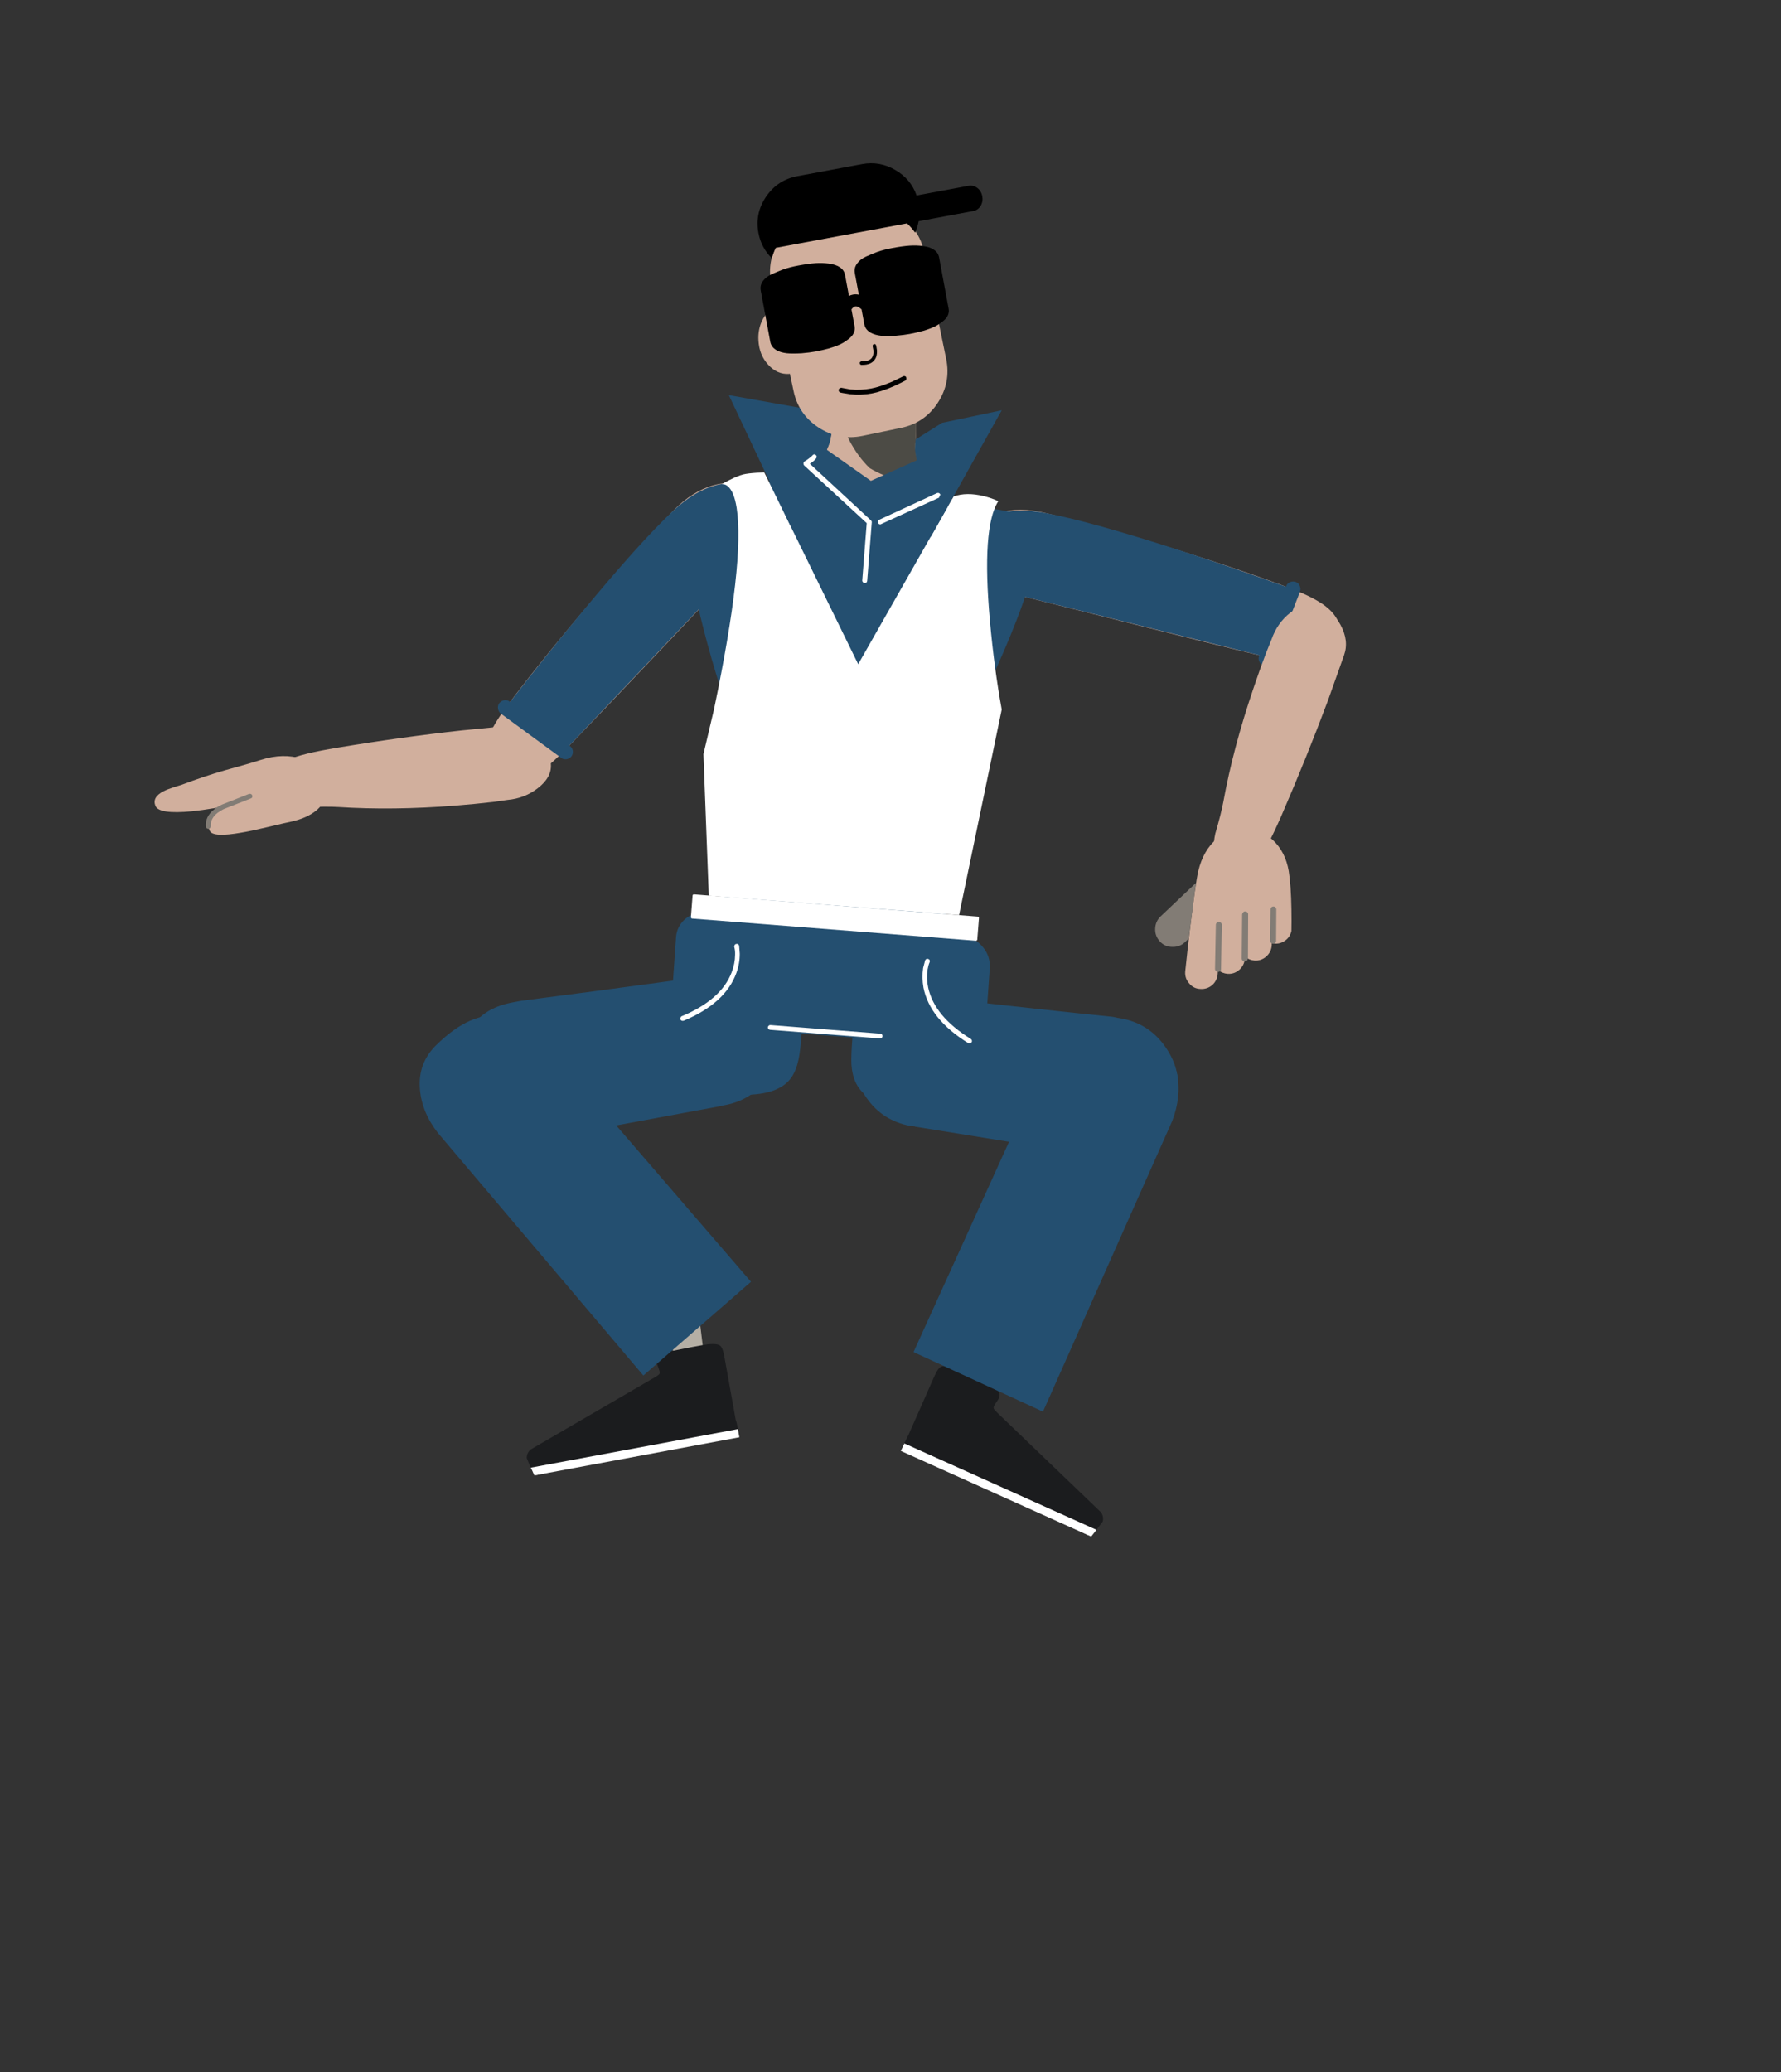 <svg id="el_nOAkUpgAc" image-rendering="auto" baseProfile="basic" version="1.1" x="0" y="0" xmlns="http://www.w3.org/2000/svg" viewBox="330 70 430 500"><rect x="330" y="70" width="430" height="500" fill="#333333" stroke="none"/><defs/><style>@-webkit-keyframes kf_el_wK5298NtTm_an_5slO7HGDR{0%,to{-webkit-transform:translate(587.328px,199.395px) translate(-587.328px,-199.395px) translate(-220px,-90px);transform:translate(587.328px,199.395px) translate(-587.328px,-199.395px) translate(-220px,-90px)}}@keyframes kf_el_wK5298NtTm_an_5slO7HGDR{0%,to{-webkit-transform:translate(587.328px,199.395px) translate(-587.328px,-199.395px) translate(-220px,-90px);transform:translate(587.328px,199.395px) translate(-587.328px,-199.395px) translate(-220px,-90px)}}@-webkit-keyframes kf_el_XiK6LNJ4VGC_an_CeVc6N1lR{0%,20%,26%,27.73%,40%,60%,80%,to{-webkit-transform:translate(750.236px,401.838px) translate(-750.236px,-401.838px) translate(0,0);transform:translate(750.236px,401.838px) translate(-750.236px,-401.838px) translate(0,0)}27.02%{-webkit-transform:translate(750.236px,401.838px) translate(-750.236px,-401.838px) translate(0,-9px);transform:translate(750.236px,401.838px) translate(-750.236px,-401.838px) translate(0,-9px)}}@keyframes kf_el_XiK6LNJ4VGC_an_CeVc6N1lR{0%,20%,26%,27.73%,40%,60%,80%,to{-webkit-transform:translate(750.236px,401.838px) translate(-750.236px,-401.838px) translate(0,0);transform:translate(750.236px,401.838px) translate(-750.236px,-401.838px) translate(0,0)}27.02%{-webkit-transform:translate(750.236px,401.838px) translate(-750.236px,-401.838px) translate(0,-9px);transform:translate(750.236px,401.838px) translate(-750.236px,-401.838px) translate(0,-9px)}}@-webkit-keyframes kf_el_XiK6LNJ4VGC_an_ra7lzzzfQ{0%,20%,26%,27.73%,40%,60%,80%,to{-webkit-transform:translate(750.236px,401.838px) rotate(0deg) translate(-750.236px,-401.838px);transform:translate(750.236px,401.838px) rotate(0deg) translate(-750.236px,-401.838px)}27.02%{-webkit-transform:translate(750.236px,401.838px) rotate(-5deg) translate(-750.236px,-401.838px);transform:translate(750.236px,401.838px) rotate(-5deg) translate(-750.236px,-401.838px)}}@keyframes kf_el_XiK6LNJ4VGC_an_ra7lzzzfQ{0%,20%,26%,27.73%,40%,60%,80%,to{-webkit-transform:translate(750.236px,401.838px) rotate(0deg) translate(-750.236px,-401.838px);transform:translate(750.236px,401.838px) rotate(0deg) translate(-750.236px,-401.838px)}27.02%{-webkit-transform:translate(750.236px,401.838px) rotate(-5deg) translate(-750.236px,-401.838px);transform:translate(750.236px,401.838px) rotate(-5deg) translate(-750.236px,-401.838px)}}@-webkit-keyframes kf_el_x7n4mnSHij4_an_rds2nWiME{0%,44.4%,48.4%,60%,80%,to{-webkit-transform:translate(760.666px,252.994px) rotate(0deg) translate(-760.666px,-252.994px);transform:translate(760.666px,252.994px) rotate(0deg) translate(-760.666px,-252.994px)}44.76%,48.09%{-webkit-transform:translate(760.666px,252.994px) rotate(28deg) translate(-760.666px,-252.994px);transform:translate(760.666px,252.994px) rotate(28deg) translate(-760.666px,-252.994px)}}@keyframes kf_el_x7n4mnSHij4_an_rds2nWiME{0%,44.4%,48.4%,60%,80%,to{-webkit-transform:translate(760.666px,252.994px) rotate(0deg) translate(-760.666px,-252.994px);transform:translate(760.666px,252.994px) rotate(0deg) translate(-760.666px,-252.994px)}44.76%,48.09%{-webkit-transform:translate(760.666px,252.994px) rotate(28deg) translate(-760.666px,-252.994px);transform:translate(760.666px,252.994px) rotate(28deg) translate(-760.666px,-252.994px)}}@-webkit-keyframes kf_el_x7n4mnSHij4_an_vTbjQlnRF{0%,14.53%,20%,26.04%,28.67%,33.82%,34.62%,40%,6.8%,60%,80%,85.24%,85.51%,87.11%,87.38%,94%,96.84%,to{-webkit-transform:translate(760.666px,252.994px) scale(1,1) translate(-760.666px,-252.994px);transform:translate(760.666px,252.994px) scale(1,1) translate(-760.666px,-252.994px)}14.09%,7.2%,94.36%,96.53%{-webkit-transform:translate(760.666px,252.994px) scale(1.3,1) translate(-760.666px,-252.994px);transform:translate(760.666px,252.994px) scale(1.3,1) translate(-760.666px,-252.994px)}26.22%,28.4%,34%,34.44%{-webkit-transform:translate(760.666px,252.994px) scale(.5,1) translate(-760.666px,-252.994px);transform:translate(760.666px,252.994px) scale(.5,1) translate(-760.666px,-252.994px)}85.33%,85.42%,87.2%,87.29%{-webkit-transform:translate(760.666px,252.994px) scale(1.5,1) translate(-760.666px,-252.994px);transform:translate(760.666px,252.994px) scale(1.5,1) translate(-760.666px,-252.994px)}}@keyframes kf_el_x7n4mnSHij4_an_vTbjQlnRF{0%,14.53%,20%,26.04%,28.67%,33.82%,34.62%,40%,6.8%,60%,80%,85.24%,85.51%,87.11%,87.38%,94%,96.84%,to{-webkit-transform:translate(760.666px,252.994px) scale(1,1) translate(-760.666px,-252.994px);transform:translate(760.666px,252.994px) scale(1,1) translate(-760.666px,-252.994px)}14.09%,7.2%,94.36%,96.53%{-webkit-transform:translate(760.666px,252.994px) scale(1.3,1) translate(-760.666px,-252.994px);transform:translate(760.666px,252.994px) scale(1.3,1) translate(-760.666px,-252.994px)}26.22%,28.4%,34%,34.44%{-webkit-transform:translate(760.666px,252.994px) scale(.5,1) translate(-760.666px,-252.994px);transform:translate(760.666px,252.994px) scale(.5,1) translate(-760.666px,-252.994px)}85.33%,85.42%,87.2%,87.29%{-webkit-transform:translate(760.666px,252.994px) scale(1.5,1) translate(-760.666px,-252.994px);transform:translate(760.666px,252.994px) scale(1.5,1) translate(-760.666px,-252.994px)}}@-webkit-keyframes kf_el_x7n4mnSHij4_an_7QPgjAIc2{0%,20%,40%,60%,60.98%,68.49%,80%,82.67%,82.93%,83.2%,83.47%,83.73%,84%,84.27%,84.53%,84.8%,85.07%,85.33%,85.6%,85.87%,86.13%,86.4%,86.67%,86.93%,87.2%,87.47%,87.73%,88%,to{opacity:1}61.16%,68.36%,82.76%,83.02%,83.29%,83.56%,83.82%,84.09%,84.36%,84.62%,84.89%,85.16%,85.42%,85.69%,85.96%,86.22%,86.49%,86.76%,87.02%,87.29%,87.56%,87.82%{opacity:0}82.84%,83.11%,83.38%,83.64%,83.91%,84.18%,84.44%,84.71%,84.98%,85.24%,85.51%,85.78%,86.04%,86.31%,86.58%,86.84%,87.11%,87.38%,87.64%,87.91%{opacity:.005}}@keyframes kf_el_x7n4mnSHij4_an_7QPgjAIc2{0%,20%,40%,60%,60.98%,68.49%,80%,82.67%,82.93%,83.2%,83.47%,83.73%,84%,84.27%,84.53%,84.8%,85.07%,85.33%,85.6%,85.87%,86.13%,86.4%,86.67%,86.93%,87.2%,87.47%,87.73%,88%,to{opacity:1}61.16%,68.36%,82.76%,83.02%,83.29%,83.56%,83.82%,84.09%,84.36%,84.62%,84.89%,85.16%,85.42%,85.69%,85.96%,86.22%,86.49%,86.76%,87.02%,87.29%,87.56%,87.82%{opacity:0}82.84%,83.11%,83.38%,83.64%,83.91%,84.18%,84.44%,84.71%,84.98%,85.24%,85.51%,85.78%,86.04%,86.31%,86.58%,86.84%,87.11%,87.38%,87.64%,87.91%{opacity:.005}}@-webkit-keyframes kf_el_JYQeTxNE3dc_an_SeWFb_fUk{0%,83.29%,83.56%,84.53%,84.8%,86.67%,86.93%,to{-webkit-transform:translate(760.916px,254.719px) scale(1,1) translate(-760.916px,-254.719px);transform:translate(760.916px,254.719px) scale(1,1) translate(-760.916px,-254.719px)}83.38%,83.47%{-webkit-transform:translate(760.916px,254.719px) scale(1.4,1) translate(-760.916px,-254.719px);transform:translate(760.916px,254.719px) scale(1.4,1) translate(-760.916px,-254.719px)}84.62%,84.71%,86.76%,86.84%{-webkit-transform:translate(760.916px,254.719px) scale(1.8,1) translate(-760.916px,-254.719px);transform:translate(760.916px,254.719px) scale(1.8,1) translate(-760.916px,-254.719px)}}@keyframes kf_el_JYQeTxNE3dc_an_SeWFb_fUk{0%,83.29%,83.56%,84.53%,84.8%,86.67%,86.93%,to{-webkit-transform:translate(760.916px,254.719px) scale(1,1) translate(-760.916px,-254.719px);transform:translate(760.916px,254.719px) scale(1,1) translate(-760.916px,-254.719px)}83.38%,83.47%{-webkit-transform:translate(760.916px,254.719px) scale(1.4,1) translate(-760.916px,-254.719px);transform:translate(760.916px,254.719px) scale(1.4,1) translate(-760.916px,-254.719px)}84.62%,84.71%,86.76%,86.84%{-webkit-transform:translate(760.916px,254.719px) scale(1.8,1) translate(-760.916px,-254.719px);transform:translate(760.916px,254.719px) scale(1.8,1) translate(-760.916px,-254.719px)}}@-webkit-keyframes kf_el_JYQeTxNE3dc_an_BQWahSlly{0%,20%,40%,60%,80%,82.67%,82.93%,83.2%,83.47%,83.73%,84%,84.27%,84.53%,84.8%,85.07%,85.33%,85.6%,85.87%,86.13%,86.4%,86.67%,86.93%,87.2%,87.47%,87.73%,88%,to{opacity:0}82.76%,83.02%,83.29%,83.56%,83.82%,84.09%,84.36%,84.62%,84.89%,85.16%,85.42%,85.69%,85.96%,86.22%,86.49%,86.76%,87.02%,87.29%,87.56%,87.82%{opacity:1}82.84%,83.11%,83.38%,83.64%,83.91%,84.18%,84.44%,84.71%,84.98%,85.24%,85.51%,85.78%,86.04%,86.31%,86.58%,86.84%,87.11%,87.38%,87.64%,87.91%{opacity:.995}}@keyframes kf_el_JYQeTxNE3dc_an_BQWahSlly{0%,20%,40%,60%,80%,82.67%,82.93%,83.2%,83.47%,83.73%,84%,84.27%,84.53%,84.8%,85.07%,85.33%,85.6%,85.87%,86.13%,86.4%,86.67%,86.93%,87.2%,87.47%,87.73%,88%,to{opacity:0}82.76%,83.02%,83.29%,83.56%,83.82%,84.09%,84.36%,84.62%,84.89%,85.16%,85.42%,85.69%,85.96%,86.22%,86.49%,86.76%,87.02%,87.29%,87.56%,87.82%{opacity:1}82.84%,83.11%,83.38%,83.64%,83.91%,84.18%,84.44%,84.71%,84.98%,85.24%,85.51%,85.78%,86.04%,86.31%,86.58%,86.84%,87.11%,87.38%,87.64%,87.91%{opacity:.995}}@-webkit-keyframes kf_el_XgNoZtzCzYX_an_u1XXrsUWK{0%,60.98%{-webkit-transform:translate(761.072px,254.141px) scale(1,1) translate(-761.072px,-254.141px);transform:translate(761.072px,254.141px) scale(1,1) translate(-761.072px,-254.141px)}61.16%,80%,to{-webkit-transform:translate(761.072px,254.141px) scale(1.2,1.2) translate(-761.072px,-254.141px);transform:translate(761.072px,254.141px) scale(1.2,1.2) translate(-761.072px,-254.141px)}}@keyframes kf_el_XgNoZtzCzYX_an_u1XXrsUWK{0%,60.98%{-webkit-transform:translate(761.072px,254.141px) scale(1,1) translate(-761.072px,-254.141px);transform:translate(761.072px,254.141px) scale(1,1) translate(-761.072px,-254.141px)}61.16%,80%,to{-webkit-transform:translate(761.072px,254.141px) scale(1.2,1.2) translate(-761.072px,-254.141px);transform:translate(761.072px,254.141px) scale(1.2,1.2) translate(-761.072px,-254.141px)}}@-webkit-keyframes kf_el_XgNoZtzCzYX_an_vil9jqjpH{0%,20%,40%,60%,60.98%,68.49%,80%,to{opacity:0}61.16%,68.36%{opacity:1}}@keyframes kf_el_XgNoZtzCzYX_an_vil9jqjpH{0%,20%,40%,60%,60.98%,68.49%,80%,to{opacity:0}61.16%,68.36%{opacity:1}}@-webkit-keyframes kf_el_LgRWOwXKnCR_an_mYZODU_2V{0%,68.44%,70.89%,80%,to{-webkit-transform:translate(733.617px,219.242px) translate(-733.617px,-219.242px) translate(0,0);transform:translate(733.617px,219.242px) translate(-733.617px,-219.242px) translate(0,0)}68.58%,70.36%{-webkit-transform:translate(733.617px,219.242px) translate(-733.617px,-219.242px) translate(0,5px);transform:translate(733.617px,219.242px) translate(-733.617px,-219.242px) translate(0,5px)}70.62%{-webkit-transform:translate(733.617px,219.242px) translate(-733.617px,-219.242px) translate(0,-3px);transform:translate(733.617px,219.242px) translate(-733.617px,-219.242px) translate(0,-3px)}}@keyframes kf_el_LgRWOwXKnCR_an_mYZODU_2V{0%,68.44%,70.89%,80%,to{-webkit-transform:translate(733.617px,219.242px) translate(-733.617px,-219.242px) translate(0,0);transform:translate(733.617px,219.242px) translate(-733.617px,-219.242px) translate(0,0)}68.58%,70.36%{-webkit-transform:translate(733.617px,219.242px) translate(-733.617px,-219.242px) translate(0,5px);transform:translate(733.617px,219.242px) translate(-733.617px,-219.242px) translate(0,5px)}70.62%{-webkit-transform:translate(733.617px,219.242px) translate(-733.617px,-219.242px) translate(0,-3px);transform:translate(733.617px,219.242px) translate(-733.617px,-219.242px) translate(0,-3px)}}@-webkit-keyframes kf_el_57bCrnOheJu_an_fS1f2cEEvM{0%,15.16%,20%,24.89%,29.29%,35.42%,4.53%,40%,44.8%,49.6%,55.11%,60%,64.53%,68.8%,70.18%,70.76%,72.44%,76.76%,80%,83.07%,87.82%,9.24%,91.24%,95.91%,to{-webkit-transform:translate(760.061px,265.5px) translate(-760.061px,-265.5px) translate(0,0);transform:translate(760.061px,265.5px) translate(-760.061px,-265.5px) translate(0,0)}12.49%,17.73%,2.4%,22.49%,27.16%,32.44%,37.96%,42.27%,47.29%,52.4%,57.73%,62.4%,66.84%,7.16%,74.67%,78.44%,81.64%,85.56%,89.38%,93.6%,97.96%{-webkit-transform:translate(760.061px,265.5px) translate(-760.061px,-265.5px) translate(0,-4px);transform:translate(760.061px,265.5px) translate(-760.061px,-265.5px) translate(0,-4px)}70.49%{-webkit-transform:translate(760.061px,265.5px) translate(-760.061px,-265.5px) translate(0,-7px);transform:translate(760.061px,265.5px) translate(-760.061px,-265.5px) translate(0,-7px)}}@keyframes kf_el_57bCrnOheJu_an_fS1f2cEEvM{0%,15.16%,20%,24.89%,29.29%,35.42%,4.53%,40%,44.8%,49.6%,55.11%,60%,64.53%,68.8%,70.18%,70.76%,72.44%,76.76%,80%,83.07%,87.82%,9.24%,91.24%,95.91%,to{-webkit-transform:translate(760.061px,265.5px) translate(-760.061px,-265.5px) translate(0,0);transform:translate(760.061px,265.5px) translate(-760.061px,-265.5px) translate(0,0)}12.49%,17.73%,2.4%,22.49%,27.16%,32.44%,37.96%,42.27%,47.29%,52.4%,57.73%,62.4%,66.84%,7.16%,74.67%,78.44%,81.64%,85.56%,89.38%,93.6%,97.96%{-webkit-transform:translate(760.061px,265.5px) translate(-760.061px,-265.5px) translate(0,-4px);transform:translate(760.061px,265.5px) translate(-760.061px,-265.5px) translate(0,-4px)}70.49%{-webkit-transform:translate(760.061px,265.5px) translate(-760.061px,-265.5px) translate(0,-7px);transform:translate(760.061px,265.5px) translate(-760.061px,-265.5px) translate(0,-7px)}}@-webkit-keyframes kf_el_57bCrnOheJu_an_3I1cF1HBN{0%,20%,40%,60%,62.62%,80%,86.13%,to{-webkit-transform:translate(760.061px,265.5px) rotate(0deg) translate(-760.061px,-265.5px);transform:translate(760.061px,265.5px) rotate(0deg) translate(-760.061px,-265.5px)}3.24%,36.84%{-webkit-transform:translate(760.061px,265.5px) rotate(3deg) translate(-760.061px,-265.5px);transform:translate(760.061px,265.5px) rotate(3deg) translate(-760.061px,-265.5px)}6.49%{-webkit-transform:translate(760.061px,265.5px) rotate(-3deg) translate(-760.061px,-265.5px);transform:translate(760.061px,265.5px) rotate(-3deg) translate(-760.061px,-265.5px)}11.38%{-webkit-transform:translate(760.061px,265.5px) rotate(7deg) translate(-760.061px,-265.5px);transform:translate(760.061px,265.5px) rotate(7deg) translate(-760.061px,-265.5px)}15.64%,28.53%{-webkit-transform:translate(760.061px,265.5px) rotate(-4deg) translate(-760.061px,-265.5px);transform:translate(760.061px,265.5px) rotate(-4deg) translate(-760.061px,-265.5px)}23.16%{-webkit-transform:translate(760.061px,265.5px) rotate(18deg) translate(-760.061px,-265.5px);transform:translate(760.061px,265.5px) rotate(18deg) translate(-760.061px,-265.5px)}26.09%{-webkit-transform:translate(760.061px,265.5px) rotate(1.13deg) translate(-760.061px,-265.5px);transform:translate(760.061px,265.5px) rotate(1.13deg) translate(-760.061px,-265.5px)}27.11%,55.42%{-webkit-transform:translate(760.061px,265.5px) rotate(-8deg) translate(-760.061px,-265.5px);transform:translate(760.061px,265.5px) rotate(-8deg) translate(-760.061px,-265.5px)}27.87%{-webkit-transform:translate(760.061px,265.5px) rotate(22deg) translate(-760.061px,-265.5px);transform:translate(760.061px,265.5px) rotate(22deg) translate(-760.061px,-265.5px)}29.87%{-webkit-transform:translate(760.061px,265.5px) rotate(9deg) translate(-760.061px,-265.5px);transform:translate(760.061px,265.5px) rotate(9deg) translate(-760.061px,-265.5px)}33.33%{-webkit-transform:translate(760.061px,265.5px) rotate(-7deg) translate(-760.061px,-265.5px);transform:translate(760.061px,265.5px) rotate(-7deg) translate(-760.061px,-265.5px)}43.33%,73.02%{-webkit-transform:translate(760.061px,265.5px) rotate(5deg) translate(-760.061px,-265.5px);transform:translate(760.061px,265.5px) rotate(5deg) translate(-760.061px,-265.5px)}46.58%,85.02%,96.13%{-webkit-transform:translate(760.061px,265.5px) rotate(-6deg) translate(-760.061px,-265.5px);transform:translate(760.061px,265.5px) rotate(-6deg) translate(-760.061px,-265.5px)}50.84%{-webkit-transform:translate(760.061px,265.5px) rotate(4deg) translate(-760.061px,-265.5px);transform:translate(760.061px,265.5px) rotate(4deg) translate(-760.061px,-265.5px)}61.33%{-webkit-transform:translate(760.061px,265.5px) rotate(25deg) translate(-760.061px,-265.5px);transform:translate(760.061px,265.5px) rotate(25deg) translate(-760.061px,-265.5px)}64.22%{-webkit-transform:translate(760.061px,265.5px) rotate(26deg) translate(-760.061px,-265.5px);transform:translate(760.061px,265.5px) rotate(26deg) translate(-760.061px,-265.5px)}65.11%{-webkit-transform:translate(760.061px,265.5px) rotate(-20deg) translate(-760.061px,-265.5px);transform:translate(760.061px,265.5px) rotate(-20deg) translate(-760.061px,-265.5px)}66%,67.16%,68.22%,76.31%{-webkit-transform:translate(760.061px,265.5px) rotate(20deg) translate(-760.061px,-265.5px);transform:translate(760.061px,265.5px) rotate(20deg) translate(-760.061px,-265.5px)}66.58%,67.69%{-webkit-transform:translate(760.061px,265.5px) rotate(-10deg) translate(-760.061px,-265.5px);transform:translate(760.061px,265.5px) rotate(-10deg) translate(-760.061px,-265.5px)}68.71%{-webkit-transform:translate(760.061px,265.5px) rotate(10deg) translate(-760.061px,-265.5px);transform:translate(760.061px,265.5px) rotate(10deg) translate(-760.061px,-265.5px)}69.96%{-webkit-transform:translate(760.061px,265.5px) rotate(16deg) translate(-760.061px,-265.5px);transform:translate(760.061px,265.5px) rotate(16deg) translate(-760.061px,-265.5px)}82.67%,84.18%,88.13%{-webkit-transform:translate(760.061px,265.5px) rotate(12deg) translate(-760.061px,-265.5px);transform:translate(760.061px,265.5px) rotate(12deg) translate(-760.061px,-265.5px)}83.51%,87.07%{-webkit-transform:translate(760.061px,265.5px) rotate(-5deg) translate(-760.061px,-265.5px);transform:translate(760.061px,265.5px) rotate(-5deg) translate(-760.061px,-265.5px)}92.84%{-webkit-transform:translate(760.061px,265.5px) rotate(13deg) translate(-760.061px,-265.5px);transform:translate(760.061px,265.5px) rotate(13deg) translate(-760.061px,-265.5px)}}@keyframes kf_el_57bCrnOheJu_an_3I1cF1HBN{0%,20%,40%,60%,62.62%,80%,86.13%,to{-webkit-transform:translate(760.061px,265.5px) rotate(0deg) translate(-760.061px,-265.5px);transform:translate(760.061px,265.5px) rotate(0deg) translate(-760.061px,-265.5px)}3.24%,36.84%{-webkit-transform:translate(760.061px,265.5px) rotate(3deg) translate(-760.061px,-265.5px);transform:translate(760.061px,265.5px) rotate(3deg) translate(-760.061px,-265.5px)}6.49%{-webkit-transform:translate(760.061px,265.5px) rotate(-3deg) translate(-760.061px,-265.5px);transform:translate(760.061px,265.5px) rotate(-3deg) translate(-760.061px,-265.5px)}11.38%{-webkit-transform:translate(760.061px,265.5px) rotate(7deg) translate(-760.061px,-265.5px);transform:translate(760.061px,265.5px) rotate(7deg) translate(-760.061px,-265.5px)}15.64%,28.53%{-webkit-transform:translate(760.061px,265.5px) rotate(-4deg) translate(-760.061px,-265.5px);transform:translate(760.061px,265.5px) rotate(-4deg) translate(-760.061px,-265.5px)}23.16%{-webkit-transform:translate(760.061px,265.5px) rotate(18deg) translate(-760.061px,-265.5px);transform:translate(760.061px,265.5px) rotate(18deg) translate(-760.061px,-265.5px)}26.09%{-webkit-transform:translate(760.061px,265.5px) rotate(1.13deg) translate(-760.061px,-265.5px);transform:translate(760.061px,265.5px) rotate(1.13deg) translate(-760.061px,-265.5px)}27.11%,55.42%{-webkit-transform:translate(760.061px,265.5px) rotate(-8deg) translate(-760.061px,-265.5px);transform:translate(760.061px,265.5px) rotate(-8deg) translate(-760.061px,-265.5px)}27.87%{-webkit-transform:translate(760.061px,265.5px) rotate(22deg) translate(-760.061px,-265.5px);transform:translate(760.061px,265.5px) rotate(22deg) translate(-760.061px,-265.5px)}29.87%{-webkit-transform:translate(760.061px,265.5px) rotate(9deg) translate(-760.061px,-265.5px);transform:translate(760.061px,265.5px) rotate(9deg) translate(-760.061px,-265.5px)}33.33%{-webkit-transform:translate(760.061px,265.5px) rotate(-7deg) translate(-760.061px,-265.5px);transform:translate(760.061px,265.5px) rotate(-7deg) translate(-760.061px,-265.5px)}43.33%,73.02%{-webkit-transform:translate(760.061px,265.5px) rotate(5deg) translate(-760.061px,-265.5px);transform:translate(760.061px,265.5px) rotate(5deg) translate(-760.061px,-265.5px)}46.58%,85.02%,96.13%{-webkit-transform:translate(760.061px,265.5px) rotate(-6deg) translate(-760.061px,-265.5px);transform:translate(760.061px,265.5px) rotate(-6deg) translate(-760.061px,-265.5px)}50.84%{-webkit-transform:translate(760.061px,265.5px) rotate(4deg) translate(-760.061px,-265.5px);transform:translate(760.061px,265.5px) rotate(4deg) translate(-760.061px,-265.5px)}61.33%{-webkit-transform:translate(760.061px,265.5px) rotate(25deg) translate(-760.061px,-265.5px);transform:translate(760.061px,265.5px) rotate(25deg) translate(-760.061px,-265.5px)}64.22%{-webkit-transform:translate(760.061px,265.5px) rotate(26deg) translate(-760.061px,-265.5px);transform:translate(760.061px,265.5px) rotate(26deg) translate(-760.061px,-265.5px)}65.11%{-webkit-transform:translate(760.061px,265.5px) rotate(-20deg) translate(-760.061px,-265.5px);transform:translate(760.061px,265.5px) rotate(-20deg) translate(-760.061px,-265.5px)}66%,67.16%,68.22%,76.31%{-webkit-transform:translate(760.061px,265.5px) rotate(20deg) translate(-760.061px,-265.5px);transform:translate(760.061px,265.5px) rotate(20deg) translate(-760.061px,-265.5px)}66.58%,67.69%{-webkit-transform:translate(760.061px,265.5px) rotate(-10deg) translate(-760.061px,-265.5px);transform:translate(760.061px,265.5px) rotate(-10deg) translate(-760.061px,-265.5px)}68.71%{-webkit-transform:translate(760.061px,265.5px) rotate(10deg) translate(-760.061px,-265.5px);transform:translate(760.061px,265.5px) rotate(10deg) translate(-760.061px,-265.5px)}69.96%{-webkit-transform:translate(760.061px,265.5px) rotate(16deg) translate(-760.061px,-265.5px);transform:translate(760.061px,265.5px) rotate(16deg) translate(-760.061px,-265.5px)}82.67%,84.18%,88.13%{-webkit-transform:translate(760.061px,265.5px) rotate(12deg) translate(-760.061px,-265.5px);transform:translate(760.061px,265.5px) rotate(12deg) translate(-760.061px,-265.5px)}83.51%,87.07%{-webkit-transform:translate(760.061px,265.5px) rotate(-5deg) translate(-760.061px,-265.5px);transform:translate(760.061px,265.5px) rotate(-5deg) translate(-760.061px,-265.5px)}92.84%{-webkit-transform:translate(760.061px,265.5px) rotate(13deg) translate(-760.061px,-265.5px);transform:translate(760.061px,265.5px) rotate(13deg) translate(-760.061px,-265.5px)}}@-webkit-keyframes kf_el_eDONSybQlPY_an_1fKKbiU3e{0%,15.16%,20%,24.89%,29.29%,35.42%,4.53%,40%,44.8%,49.6%,55.11%,60%,64.53%,68.8%,72.44%,76.76%,80%,83.07%,85.56%,87.82%,89.38%,9.24%,91.24%,93.6%,95.91%,97.96%,to{-webkit-transform:translate(758.301px,403.91px) scale(1,1) translate(-758.301px,-403.91px);transform:translate(758.301px,403.91px) scale(1,1) translate(-758.301px,-403.91px)}12.49%,17.73%,2.4%,22.49%,27.16%,32.44%,37.96%,42.27%,47.29%,52.4%,57.73%,62.4%,66.84%,7.16%,70.62%,74.67%,78.44%,81.64%{-webkit-transform:translate(758.301px,403.91px) scale(1,1.03) translate(-758.301px,-403.91px);transform:translate(758.301px,403.91px) scale(1,1.03) translate(-758.301px,-403.91px)}}@keyframes kf_el_eDONSybQlPY_an_1fKKbiU3e{0%,15.16%,20%,24.89%,29.29%,35.42%,4.53%,40%,44.8%,49.6%,55.11%,60%,64.53%,68.8%,72.44%,76.76%,80%,83.07%,85.56%,87.82%,89.38%,9.24%,91.24%,93.6%,95.91%,97.96%,to{-webkit-transform:translate(758.301px,403.91px) scale(1,1) translate(-758.301px,-403.91px);transform:translate(758.301px,403.91px) scale(1,1) translate(-758.301px,-403.91px)}12.49%,17.73%,2.4%,22.49%,27.16%,32.44%,37.96%,42.27%,47.29%,52.4%,57.73%,62.4%,66.84%,7.16%,70.62%,74.67%,78.44%,81.64%{-webkit-transform:translate(758.301px,403.91px) scale(1,1.03) translate(-758.301px,-403.91px);transform:translate(758.301px,403.91px) scale(1,1.03) translate(-758.301px,-403.91px)}}@-webkit-keyframes kf_el_zjq-ZWHuToM_an_rb_47VUXt{0%,43.29%,44.09%,45.87%,46.67%,52.22%,53.02%,60%,80%,82.71%,86.49%,to{-webkit-transform:translate(628.793px,351.949px) rotate(0deg) translate(-628.793px,-351.949px);transform:translate(628.793px,351.949px) rotate(0deg) translate(-628.793px,-351.949px)}43.69%,46.27%,52.62%{-webkit-transform:translate(628.793px,351.949px) rotate(25deg) translate(-628.793px,-351.949px);transform:translate(628.793px,351.949px) rotate(25deg) translate(-628.793px,-351.949px)}83.42%,85.91%{-webkit-transform:translate(628.793px,351.949px) rotate(30deg) translate(-628.793px,-351.949px);transform:translate(628.793px,351.949px) rotate(30deg) translate(-628.793px,-351.949px)}84.67%{-webkit-transform:translate(628.793px,351.949px) rotate(29.09deg) translate(-628.793px,-351.949px);transform:translate(628.793px,351.949px) rotate(29.09deg) translate(-628.793px,-351.949px)}}@keyframes kf_el_zjq-ZWHuToM_an_rb_47VUXt{0%,43.29%,44.09%,45.87%,46.67%,52.22%,53.02%,60%,80%,82.71%,86.49%,to{-webkit-transform:translate(628.793px,351.949px) rotate(0deg) translate(-628.793px,-351.949px);transform:translate(628.793px,351.949px) rotate(0deg) translate(-628.793px,-351.949px)}43.69%,46.27%,52.62%{-webkit-transform:translate(628.793px,351.949px) rotate(25deg) translate(-628.793px,-351.949px);transform:translate(628.793px,351.949px) rotate(25deg) translate(-628.793px,-351.949px)}83.42%,85.91%{-webkit-transform:translate(628.793px,351.949px) rotate(30deg) translate(-628.793px,-351.949px);transform:translate(628.793px,351.949px) rotate(30deg) translate(-628.793px,-351.949px)}84.67%{-webkit-transform:translate(628.793px,351.949px) rotate(29.09deg) translate(-628.793px,-351.949px);transform:translate(628.793px,351.949px) rotate(29.09deg) translate(-628.793px,-351.949px)}}@-webkit-keyframes kf_el_xHJSa6-A5KJ_an_FkUq2WfIT{0%,12.44%,17.73%,20%,26%,27.73%,40%,43.2%,44%,45.78%,46.58%,52.13%,52.93%,60%,80%,82.49%,86.27%,to{-webkit-transform:translate(683.023px,348.273px) rotate(0deg) translate(-683.023px,-348.273px);transform:translate(683.023px,348.273px) rotate(0deg) translate(-683.023px,-348.273px)}4.53%{-webkit-transform:translate(683.023px,348.273px) rotate(8deg) translate(-683.023px,-348.273px);transform:translate(683.023px,348.273px) rotate(8deg) translate(-683.023px,-348.273px)}7.16%{-webkit-transform:translate(683.023px,348.273px) rotate(4deg) translate(-683.023px,-348.273px);transform:translate(683.023px,348.273px) rotate(4deg) translate(-683.023px,-348.273px)}9.24%{-webkit-transform:translate(683.023px,348.273px) rotate(-5deg) translate(-683.023px,-348.273px);transform:translate(683.023px,348.273px) rotate(-5deg) translate(-683.023px,-348.273px)}15.16%{-webkit-transform:translate(683.023px,348.273px) rotate(5deg) translate(-683.023px,-348.273px);transform:translate(683.023px,348.273px) rotate(5deg) translate(-683.023px,-348.273px)}27.02%{-webkit-transform:translate(683.023px,348.273px) rotate(12deg) translate(-683.023px,-348.273px);transform:translate(683.023px,348.273px) rotate(12deg) translate(-683.023px,-348.273px)}43.6%,46.18%,52.53%{-webkit-transform:translate(683.023px,348.273px) rotate(15deg) translate(-683.023px,-348.273px);transform:translate(683.023px,348.273px) rotate(15deg) translate(-683.023px,-348.273px)}83.2%,85.69%{-webkit-transform:translate(683.023px,348.273px) rotate(20deg) translate(-683.023px,-348.273px);transform:translate(683.023px,348.273px) rotate(20deg) translate(-683.023px,-348.273px)}83.82%,85.11%{-webkit-transform:translate(683.023px,348.273px) rotate(6deg) translate(-683.023px,-348.273px);transform:translate(683.023px,348.273px) rotate(6deg) translate(-683.023px,-348.273px)}84.44%{-webkit-transform:translate(683.023px,348.273px) rotate(19.4deg) translate(-683.023px,-348.273px);transform:translate(683.023px,348.273px) rotate(19.4deg) translate(-683.023px,-348.273px)}}@keyframes kf_el_xHJSa6-A5KJ_an_FkUq2WfIT{0%,12.44%,17.73%,20%,26%,27.73%,40%,43.2%,44%,45.78%,46.58%,52.13%,52.93%,60%,80%,82.49%,86.27%,to{-webkit-transform:translate(683.023px,348.273px) rotate(0deg) translate(-683.023px,-348.273px);transform:translate(683.023px,348.273px) rotate(0deg) translate(-683.023px,-348.273px)}4.53%{-webkit-transform:translate(683.023px,348.273px) rotate(8deg) translate(-683.023px,-348.273px);transform:translate(683.023px,348.273px) rotate(8deg) translate(-683.023px,-348.273px)}7.16%{-webkit-transform:translate(683.023px,348.273px) rotate(4deg) translate(-683.023px,-348.273px);transform:translate(683.023px,348.273px) rotate(4deg) translate(-683.023px,-348.273px)}9.24%{-webkit-transform:translate(683.023px,348.273px) rotate(-5deg) translate(-683.023px,-348.273px);transform:translate(683.023px,348.273px) rotate(-5deg) translate(-683.023px,-348.273px)}15.16%{-webkit-transform:translate(683.023px,348.273px) rotate(5deg) translate(-683.023px,-348.273px);transform:translate(683.023px,348.273px) rotate(5deg) translate(-683.023px,-348.273px)}27.02%{-webkit-transform:translate(683.023px,348.273px) rotate(12deg) translate(-683.023px,-348.273px);transform:translate(683.023px,348.273px) rotate(12deg) translate(-683.023px,-348.273px)}43.6%,46.18%,52.53%{-webkit-transform:translate(683.023px,348.273px) rotate(15deg) translate(-683.023px,-348.273px);transform:translate(683.023px,348.273px) rotate(15deg) translate(-683.023px,-348.273px)}83.2%,85.69%{-webkit-transform:translate(683.023px,348.273px) rotate(20deg) translate(-683.023px,-348.273px);transform:translate(683.023px,348.273px) rotate(20deg) translate(-683.023px,-348.273px)}83.82%,85.11%{-webkit-transform:translate(683.023px,348.273px) rotate(6deg) translate(-683.023px,-348.273px);transform:translate(683.023px,348.273px) rotate(6deg) translate(-683.023px,-348.273px)}84.44%{-webkit-transform:translate(683.023px,348.273px) rotate(19.4deg) translate(-683.023px,-348.273px);transform:translate(683.023px,348.273px) rotate(19.4deg) translate(-683.023px,-348.273px)}}@-webkit-keyframes kf_el_z45FqBOIgf3_an_gBp1-07Pg{0%,20%,26%,27.73%,40%,43.07%,60%,80%,82.36%,86.13%,to{-webkit-transform:translate(733.375px,276.594px) rotate(0deg) translate(-733.375px,-276.594px);transform:translate(733.375px,276.594px) rotate(0deg) translate(-733.375px,-276.594px)}27.02%{-webkit-transform:translate(733.375px,276.594px) rotate(-5deg) translate(-733.375px,-276.594px);transform:translate(733.375px,276.594px) rotate(-5deg) translate(-733.375px,-276.594px)}33.73%{-webkit-transform:translate(733.375px,276.594px) rotate(5deg) translate(-733.375px,-276.594px);transform:translate(733.375px,276.594px) rotate(5deg) translate(-733.375px,-276.594px)}47.47%,56.62%{-webkit-transform:translate(733.375px,276.594px) rotate(4deg) translate(-733.375px,-276.594px);transform:translate(733.375px,276.594px) rotate(4deg) translate(-733.375px,-276.594px)}52.8%,96.18%{-webkit-transform:translate(733.375px,276.594px) rotate(-2deg) translate(-733.375px,-276.594px);transform:translate(733.375px,276.594px) rotate(-2deg) translate(-733.375px,-276.594px)}83.07%,85.56%{-webkit-transform:translate(733.375px,276.594px) rotate(20deg) translate(-733.375px,-276.594px);transform:translate(733.375px,276.594px) rotate(20deg) translate(-733.375px,-276.594px)}83.69%{-webkit-transform:translate(733.375px,276.594px) rotate(6deg) translate(-733.375px,-276.594px);transform:translate(733.375px,276.594px) rotate(6deg) translate(-733.375px,-276.594px)}84.31%{-webkit-transform:translate(733.375px,276.594px) rotate(19.41deg) translate(-733.375px,-276.594px);transform:translate(733.375px,276.594px) rotate(19.41deg) translate(-733.375px,-276.594px)}84.98%{-webkit-transform:translate(733.375px,276.594px) rotate(8deg) translate(-733.375px,-276.594px);transform:translate(733.375px,276.594px) rotate(8deg) translate(-733.375px,-276.594px)}90.58%{-webkit-transform:translate(733.375px,276.594px) rotate(3deg) translate(-733.375px,-276.594px);transform:translate(733.375px,276.594px) rotate(3deg) translate(-733.375px,-276.594px)}}@keyframes kf_el_z45FqBOIgf3_an_gBp1-07Pg{0%,20%,26%,27.73%,40%,43.07%,60%,80%,82.36%,86.13%,to{-webkit-transform:translate(733.375px,276.594px) rotate(0deg) translate(-733.375px,-276.594px);transform:translate(733.375px,276.594px) rotate(0deg) translate(-733.375px,-276.594px)}27.02%{-webkit-transform:translate(733.375px,276.594px) rotate(-5deg) translate(-733.375px,-276.594px);transform:translate(733.375px,276.594px) rotate(-5deg) translate(-733.375px,-276.594px)}33.73%{-webkit-transform:translate(733.375px,276.594px) rotate(5deg) translate(-733.375px,-276.594px);transform:translate(733.375px,276.594px) rotate(5deg) translate(-733.375px,-276.594px)}47.47%,56.62%{-webkit-transform:translate(733.375px,276.594px) rotate(4deg) translate(-733.375px,-276.594px);transform:translate(733.375px,276.594px) rotate(4deg) translate(-733.375px,-276.594px)}52.8%,96.18%{-webkit-transform:translate(733.375px,276.594px) rotate(-2deg) translate(-733.375px,-276.594px);transform:translate(733.375px,276.594px) rotate(-2deg) translate(-733.375px,-276.594px)}83.07%,85.56%{-webkit-transform:translate(733.375px,276.594px) rotate(20deg) translate(-733.375px,-276.594px);transform:translate(733.375px,276.594px) rotate(20deg) translate(-733.375px,-276.594px)}83.69%{-webkit-transform:translate(733.375px,276.594px) rotate(6deg) translate(-733.375px,-276.594px);transform:translate(733.375px,276.594px) rotate(6deg) translate(-733.375px,-276.594px)}84.31%{-webkit-transform:translate(733.375px,276.594px) rotate(19.41deg) translate(-733.375px,-276.594px);transform:translate(733.375px,276.594px) rotate(19.41deg) translate(-733.375px,-276.594px)}84.98%{-webkit-transform:translate(733.375px,276.594px) rotate(8deg) translate(-733.375px,-276.594px);transform:translate(733.375px,276.594px) rotate(8deg) translate(-733.375px,-276.594px)}90.58%{-webkit-transform:translate(733.375px,276.594px) rotate(3deg) translate(-733.375px,-276.594px);transform:translate(733.375px,276.594px) rotate(3deg) translate(-733.375px,-276.594px)}}@-webkit-keyframes kf_el_tw3cU59C1rS_an_D48QU9FuG{0%,20%,40%,60%,8.09%,80%,90.98%,to{-webkit-transform:translate(845.361px,359.941px) rotate(0deg) translate(-845.361px,-359.941px);transform:translate(845.361px,359.941px) rotate(0deg) translate(-845.361px,-359.941px)}11.51%,43.33%{-webkit-transform:translate(845.361px,359.941px) rotate(-8deg) translate(-845.361px,-359.941px);transform:translate(845.361px,359.941px) rotate(-8deg) translate(-845.361px,-359.941px)}15.91%{-webkit-transform:translate(845.361px,359.941px) rotate(25deg) translate(-845.361px,-359.941px);transform:translate(845.361px,359.941px) rotate(25deg) translate(-845.361px,-359.941px)}45.78%,74.53%{-webkit-transform:translate(845.361px,359.941px) rotate(15deg) translate(-845.361px,-359.941px);transform:translate(845.361px,359.941px) rotate(15deg) translate(-845.361px,-359.941px)}48.09%{-webkit-transform:translate(845.361px,359.941px) rotate(-7deg) translate(-845.361px,-359.941px);transform:translate(845.361px,359.941px) rotate(-7deg) translate(-845.361px,-359.941px)}51.73%{-webkit-transform:translate(845.361px,359.941px) rotate(12deg) translate(-845.361px,-359.941px);transform:translate(845.361px,359.941px) rotate(12deg) translate(-845.361px,-359.941px)}55.38%{-webkit-transform:translate(845.361px,359.941px) rotate(-5deg) translate(-845.361px,-359.941px);transform:translate(845.361px,359.941px) rotate(-5deg) translate(-845.361px,-359.941px)}62.22%{-webkit-transform:translate(845.361px,359.941px) rotate(20deg) translate(-845.361px,-359.941px);transform:translate(845.361px,359.941px) rotate(20deg) translate(-845.361px,-359.941px)}64.13%{-webkit-transform:translate(845.361px,359.941px) rotate(-25deg) translate(-845.361px,-359.941px);transform:translate(845.361px,359.941px) rotate(-25deg) translate(-845.361px,-359.941px)}66.76%{-webkit-transform:translate(845.361px,359.941px) rotate(23deg) translate(-845.361px,-359.941px);transform:translate(845.361px,359.941px) rotate(23deg) translate(-845.361px,-359.941px)}69.78%{-webkit-transform:translate(845.361px,359.941px) rotate(-20deg) translate(-845.361px,-359.941px);transform:translate(845.361px,359.941px) rotate(-20deg) translate(-845.361px,-359.941px)}89.6%{-webkit-transform:translate(845.361px,359.941px) rotate(-1.46deg) translate(-845.361px,-359.941px);transform:translate(845.361px,359.941px) rotate(-1.46deg) translate(-845.361px,-359.941px)}90.27%{-webkit-transform:translate(845.361px,359.941px) rotate(-15deg) translate(-845.361px,-359.941px);transform:translate(845.361px,359.941px) rotate(-15deg) translate(-845.361px,-359.941px)}}@keyframes kf_el_tw3cU59C1rS_an_D48QU9FuG{0%,20%,40%,60%,8.09%,80%,90.98%,to{-webkit-transform:translate(845.361px,359.941px) rotate(0deg) translate(-845.361px,-359.941px);transform:translate(845.361px,359.941px) rotate(0deg) translate(-845.361px,-359.941px)}11.51%,43.33%{-webkit-transform:translate(845.361px,359.941px) rotate(-8deg) translate(-845.361px,-359.941px);transform:translate(845.361px,359.941px) rotate(-8deg) translate(-845.361px,-359.941px)}15.91%{-webkit-transform:translate(845.361px,359.941px) rotate(25deg) translate(-845.361px,-359.941px);transform:translate(845.361px,359.941px) rotate(25deg) translate(-845.361px,-359.941px)}45.78%,74.53%{-webkit-transform:translate(845.361px,359.941px) rotate(15deg) translate(-845.361px,-359.941px);transform:translate(845.361px,359.941px) rotate(15deg) translate(-845.361px,-359.941px)}48.09%{-webkit-transform:translate(845.361px,359.941px) rotate(-7deg) translate(-845.361px,-359.941px);transform:translate(845.361px,359.941px) rotate(-7deg) translate(-845.361px,-359.941px)}51.73%{-webkit-transform:translate(845.361px,359.941px) rotate(12deg) translate(-845.361px,-359.941px);transform:translate(845.361px,359.941px) rotate(12deg) translate(-845.361px,-359.941px)}55.38%{-webkit-transform:translate(845.361px,359.941px) rotate(-5deg) translate(-845.361px,-359.941px);transform:translate(845.361px,359.941px) rotate(-5deg) translate(-845.361px,-359.941px)}62.22%{-webkit-transform:translate(845.361px,359.941px) rotate(20deg) translate(-845.361px,-359.941px);transform:translate(845.361px,359.941px) rotate(20deg) translate(-845.361px,-359.941px)}64.13%{-webkit-transform:translate(845.361px,359.941px) rotate(-25deg) translate(-845.361px,-359.941px);transform:translate(845.361px,359.941px) rotate(-25deg) translate(-845.361px,-359.941px)}66.76%{-webkit-transform:translate(845.361px,359.941px) rotate(23deg) translate(-845.361px,-359.941px);transform:translate(845.361px,359.941px) rotate(23deg) translate(-845.361px,-359.941px)}69.78%{-webkit-transform:translate(845.361px,359.941px) rotate(-20deg) translate(-845.361px,-359.941px);transform:translate(845.361px,359.941px) rotate(-20deg) translate(-845.361px,-359.941px)}89.6%{-webkit-transform:translate(845.361px,359.941px) rotate(-1.46deg) translate(-845.361px,-359.941px);transform:translate(845.361px,359.941px) rotate(-1.46deg) translate(-845.361px,-359.941px)}90.27%{-webkit-transform:translate(845.361px,359.941px) rotate(-15deg) translate(-845.361px,-359.941px);transform:translate(845.361px,359.941px) rotate(-15deg) translate(-845.361px,-359.941px)}}@-webkit-keyframes kf_el_ukFHVm2O1y5_an_U0rerD48u{0%,20%,40%,60%,80%,to{opacity:0}}@keyframes kf_el_ukFHVm2O1y5_an_U0rerD48u{0%,20%,40%,60%,80%,to{opacity:0}}@-webkit-keyframes kf_el_Mq6eHF-HgTs_an_WBpu-8FUB{0%,80%,to{-webkit-transform:translate(874.965px,305.938px) translate(-874.965px,-305.938px) translate(0,0);transform:translate(874.965px,305.938px) translate(-874.965px,-305.938px) translate(0,0)}}@keyframes kf_el_Mq6eHF-HgTs_an_WBpu-8FUB{0%,80%,to{-webkit-transform:translate(874.965px,305.938px) translate(-874.965px,-305.938px) translate(0,0);transform:translate(874.965px,305.938px) translate(-874.965px,-305.938px) translate(0,0)}}@-webkit-keyframes kf_el_Mq6eHF-HgTs_an_-osvLlI-x{0%,20%,40%,46.71%,60%,8%,80%,89.47%,90.84%,to{-webkit-transform:translate(874.965px,305.938px) rotate(0deg) translate(-874.965px,-305.938px);transform:translate(874.965px,305.938px) rotate(0deg) translate(-874.965px,-305.938px)}11.42%,49.24%{-webkit-transform:translate(874.965px,305.938px) rotate(-8deg) translate(-874.965px,-305.938px);transform:translate(874.965px,305.938px) rotate(-8deg) translate(-874.965px,-305.938px)}15.78%{-webkit-transform:translate(874.965px,305.938px) rotate(5deg) translate(-874.965px,-305.938px);transform:translate(874.965px,305.938px) rotate(5deg) translate(-874.965px,-305.938px)}52.4%{-webkit-transform:translate(874.965px,305.938px) rotate(8deg) translate(-874.965px,-305.938px);transform:translate(874.965px,305.938px) rotate(8deg) translate(-874.965px,-305.938px)}55.96%{-webkit-transform:translate(874.965px,305.938px) rotate(-4deg) translate(-874.965px,-305.938px);transform:translate(874.965px,305.938px) rotate(-4deg) translate(-874.965px,-305.938px)}62.09%,66.62%,95.24%{-webkit-transform:translate(874.965px,305.938px) rotate(20deg) translate(-874.965px,-305.938px);transform:translate(874.965px,305.938px) rotate(20deg) translate(-874.965px,-305.938px)}64%{-webkit-transform:translate(874.965px,305.938px) rotate(-20deg) translate(-874.965px,-305.938px);transform:translate(874.965px,305.938px) rotate(-20deg) translate(-874.965px,-305.938px)}69.64%{-webkit-transform:translate(874.965px,305.938px) rotate(-22deg) translate(-874.965px,-305.938px);transform:translate(874.965px,305.938px) rotate(-22deg) translate(-874.965px,-305.938px)}74.4%{-webkit-transform:translate(874.965px,305.938px) rotate(10deg) translate(-874.965px,-305.938px);transform:translate(874.965px,305.938px) rotate(10deg) translate(-874.965px,-305.938px)}90.13%{-webkit-transform:translate(874.965px,305.938px) rotate(-15deg) translate(-874.965px,-305.938px);transform:translate(874.965px,305.938px) rotate(-15deg) translate(-874.965px,-305.938px)}}@keyframes kf_el_Mq6eHF-HgTs_an_-osvLlI-x{0%,20%,40%,46.71%,60%,8%,80%,89.47%,90.84%,to{-webkit-transform:translate(874.965px,305.938px) rotate(0deg) translate(-874.965px,-305.938px);transform:translate(874.965px,305.938px) rotate(0deg) translate(-874.965px,-305.938px)}11.42%,49.24%{-webkit-transform:translate(874.965px,305.938px) rotate(-8deg) translate(-874.965px,-305.938px);transform:translate(874.965px,305.938px) rotate(-8deg) translate(-874.965px,-305.938px)}15.78%{-webkit-transform:translate(874.965px,305.938px) rotate(5deg) translate(-874.965px,-305.938px);transform:translate(874.965px,305.938px) rotate(5deg) translate(-874.965px,-305.938px)}52.4%{-webkit-transform:translate(874.965px,305.938px) rotate(8deg) translate(-874.965px,-305.938px);transform:translate(874.965px,305.938px) rotate(8deg) translate(-874.965px,-305.938px)}55.96%{-webkit-transform:translate(874.965px,305.938px) rotate(-4deg) translate(-874.965px,-305.938px);transform:translate(874.965px,305.938px) rotate(-4deg) translate(-874.965px,-305.938px)}62.09%,66.62%,95.24%{-webkit-transform:translate(874.965px,305.938px) rotate(20deg) translate(-874.965px,-305.938px);transform:translate(874.965px,305.938px) rotate(20deg) translate(-874.965px,-305.938px)}64%{-webkit-transform:translate(874.965px,305.938px) rotate(-20deg) translate(-874.965px,-305.938px);transform:translate(874.965px,305.938px) rotate(-20deg) translate(-874.965px,-305.938px)}69.64%{-webkit-transform:translate(874.965px,305.938px) rotate(-22deg) translate(-874.965px,-305.938px);transform:translate(874.965px,305.938px) rotate(-22deg) translate(-874.965px,-305.938px)}74.4%{-webkit-transform:translate(874.965px,305.938px) rotate(10deg) translate(-874.965px,-305.938px);transform:translate(874.965px,305.938px) rotate(10deg) translate(-874.965px,-305.938px)}90.13%{-webkit-transform:translate(874.965px,305.938px) rotate(-15deg) translate(-874.965px,-305.938px);transform:translate(874.965px,305.938px) rotate(-15deg) translate(-874.965px,-305.938px)}}@-webkit-keyframes kf_el_RmmJhtsY3vS_an_91hC8fLM8{0%,80%,to{-webkit-transform:translate(784.211px,283.027px) translate(-784.211px,-283.027px) translate(0,0);transform:translate(784.211px,283.027px) translate(-784.211px,-283.027px) translate(0,0)}}@keyframes kf_el_RmmJhtsY3vS_an_91hC8fLM8{0%,80%,to{-webkit-transform:translate(784.211px,283.027px) translate(-784.211px,-283.027px) translate(0,0);transform:translate(784.211px,283.027px) translate(-784.211px,-283.027px) translate(0,0)}}@-webkit-keyframes kf_el_RmmJhtsY3vS_an_IZCR-2CJu{0%,15.02%,20%,27.73%,40%,60%,80%,89.33%,90.71%,to{-webkit-transform:translate(784.211px,283.027px) rotate(0deg) translate(-784.211px,-283.027px);transform:translate(784.211px,283.027px) rotate(0deg) translate(-784.211px,-283.027px)}4.89%{-webkit-transform:translate(784.211px,283.027px) rotate(2deg) translate(-784.211px,-283.027px);transform:translate(784.211px,283.027px) rotate(2deg) translate(-784.211px,-283.027px)}10%{-webkit-transform:translate(784.211px,283.027px) rotate(-8deg) translate(-784.211px,-283.027px);transform:translate(784.211px,283.027px) rotate(-8deg) translate(-784.211px,-283.027px)}26%{-webkit-transform:translate(784.211px,283.027px) rotate(-4deg) translate(-784.211px,-283.027px);transform:translate(784.211px,283.027px) rotate(-4deg) translate(-784.211px,-283.027px)}27.02%{-webkit-transform:translate(784.211px,283.027px) rotate(8deg) translate(-784.211px,-283.027px);transform:translate(784.211px,283.027px) rotate(8deg) translate(-784.211px,-283.027px)}33.73%{-webkit-transform:translate(784.211px,283.027px) rotate(5deg) translate(-784.211px,-283.027px);transform:translate(784.211px,283.027px) rotate(5deg) translate(-784.211px,-283.027px)}90%{-webkit-transform:translate(784.211px,283.027px) rotate(-20deg) translate(-784.211px,-283.027px);transform:translate(784.211px,283.027px) rotate(-20deg) translate(-784.211px,-283.027px)}}@keyframes kf_el_RmmJhtsY3vS_an_IZCR-2CJu{0%,15.02%,20%,27.73%,40%,60%,80%,89.33%,90.71%,to{-webkit-transform:translate(784.211px,283.027px) rotate(0deg) translate(-784.211px,-283.027px);transform:translate(784.211px,283.027px) rotate(0deg) translate(-784.211px,-283.027px)}4.89%{-webkit-transform:translate(784.211px,283.027px) rotate(2deg) translate(-784.211px,-283.027px);transform:translate(784.211px,283.027px) rotate(2deg) translate(-784.211px,-283.027px)}10%{-webkit-transform:translate(784.211px,283.027px) rotate(-8deg) translate(-784.211px,-283.027px);transform:translate(784.211px,283.027px) rotate(-8deg) translate(-784.211px,-283.027px)}26%{-webkit-transform:translate(784.211px,283.027px) rotate(-4deg) translate(-784.211px,-283.027px);transform:translate(784.211px,283.027px) rotate(-4deg) translate(-784.211px,-283.027px)}27.02%{-webkit-transform:translate(784.211px,283.027px) rotate(8deg) translate(-784.211px,-283.027px);transform:translate(784.211px,283.027px) rotate(8deg) translate(-784.211px,-283.027px)}33.73%{-webkit-transform:translate(784.211px,283.027px) rotate(5deg) translate(-784.211px,-283.027px);transform:translate(784.211px,283.027px) rotate(5deg) translate(-784.211px,-283.027px)}90%{-webkit-transform:translate(784.211px,283.027px) rotate(-20deg) translate(-784.211px,-283.027px);transform:translate(784.211px,283.027px) rotate(-20deg) translate(-784.211px,-283.027px)}}@-webkit-keyframes kf_el_uZW-vLsiJUE_an_W6odE5MUM{0%,20%,40%,43.07%,52.8%,56.62%,60%,63.02%,69.42%,73.42%,80%,to{-webkit-transform:translate(731.146px,403.91px) translate(-731.146px,-403.91px) translate(0,0);transform:translate(731.146px,403.91px) translate(-731.146px,-403.91px) translate(0,0)}4.89%{-webkit-transform:translate(731.146px,403.91px) translate(-731.146px,-403.91px) translate(2px,4px);transform:translate(731.146px,403.91px) translate(-731.146px,-403.91px) translate(2px,4px)}10%,86.53%,96.18%{-webkit-transform:translate(731.146px,403.91px) translate(-731.146px,-403.91px) translate(-2px,1px);transform:translate(731.146px,403.91px) translate(-731.146px,-403.91px) translate(-2px,1px)}15.02%{-webkit-transform:translate(731.146px,403.91px) translate(-731.146px,-403.91px) translate(0,2px);transform:translate(731.146px,403.91px) translate(-731.146px,-403.91px) translate(0,2px)}26%,27.73%{-webkit-transform:translate(731.146px,403.91px) translate(-731.146px,-403.91px) translate(-2px,0);transform:translate(731.146px,403.91px) translate(-731.146px,-403.91px) translate(-2px,0)}27.02%{-webkit-transform:translate(731.146px,403.91px) translate(-731.146px,-403.91px) translate(-2px,-7px);transform:translate(731.146px,403.91px) translate(-731.146px,-403.91px) translate(-2px,-7px)}33.73%{-webkit-transform:translate(731.146px,403.91px) translate(-731.146px,-403.91px) translate(0,3px);transform:translate(731.146px,403.91px) translate(-731.146px,-403.91px) translate(0,3px)}47.47%{-webkit-transform:translate(731.146px,403.91px) translate(-731.146px,-403.91px) translate(1px,2px);transform:translate(731.146px,403.91px) translate(-731.146px,-403.91px) translate(1px,2px)}90.58%{-webkit-transform:translate(731.146px,403.91px) translate(-731.146px,-403.91px) translate(2px,2px);transform:translate(731.146px,403.91px) translate(-731.146px,-403.91px) translate(2px,2px)}}@keyframes kf_el_uZW-vLsiJUE_an_W6odE5MUM{0%,20%,40%,43.07%,52.8%,56.62%,60%,63.02%,69.42%,73.42%,80%,to{-webkit-transform:translate(731.146px,403.91px) translate(-731.146px,-403.91px) translate(0,0);transform:translate(731.146px,403.91px) translate(-731.146px,-403.91px) translate(0,0)}4.89%{-webkit-transform:translate(731.146px,403.91px) translate(-731.146px,-403.91px) translate(2px,4px);transform:translate(731.146px,403.91px) translate(-731.146px,-403.91px) translate(2px,4px)}10%,86.53%,96.18%{-webkit-transform:translate(731.146px,403.91px) translate(-731.146px,-403.91px) translate(-2px,1px);transform:translate(731.146px,403.91px) translate(-731.146px,-403.91px) translate(-2px,1px)}15.02%{-webkit-transform:translate(731.146px,403.91px) translate(-731.146px,-403.91px) translate(0,2px);transform:translate(731.146px,403.91px) translate(-731.146px,-403.91px) translate(0,2px)}26%,27.73%{-webkit-transform:translate(731.146px,403.91px) translate(-731.146px,-403.91px) translate(-2px,0);transform:translate(731.146px,403.91px) translate(-731.146px,-403.91px) translate(-2px,0)}27.02%{-webkit-transform:translate(731.146px,403.91px) translate(-731.146px,-403.91px) translate(-2px,-7px);transform:translate(731.146px,403.91px) translate(-731.146px,-403.91px) translate(-2px,-7px)}33.73%{-webkit-transform:translate(731.146px,403.91px) translate(-731.146px,-403.91px) translate(0,3px);transform:translate(731.146px,403.91px) translate(-731.146px,-403.91px) translate(0,3px)}47.47%{-webkit-transform:translate(731.146px,403.91px) translate(-731.146px,-403.91px) translate(1px,2px);transform:translate(731.146px,403.91px) translate(-731.146px,-403.91px) translate(1px,2px)}90.58%{-webkit-transform:translate(731.146px,403.91px) translate(-731.146px,-403.91px) translate(2px,2px);transform:translate(731.146px,403.91px) translate(-731.146px,-403.91px) translate(2px,2px)}}@-webkit-keyframes kf_el_uZW-vLsiJUE_an_if-q55jxV{0%,20%,40%,60%,80%,to{-webkit-transform:translate(731.146px,403.91px) rotate(0deg) translate(-731.146px,-403.91px);transform:translate(731.146px,403.91px) rotate(0deg) translate(-731.146px,-403.91px)}4.89%{-webkit-transform:translate(731.146px,403.91px) rotate(-5deg) translate(-731.146px,-403.91px);transform:translate(731.146px,403.91px) rotate(-5deg) translate(-731.146px,-403.91px)}10%{-webkit-transform:translate(731.146px,403.91px) rotate(4deg) translate(-731.146px,-403.91px);transform:translate(731.146px,403.91px) rotate(4deg) translate(-731.146px,-403.91px)}15.02%,47.47%,56.62%,69.42%,90.58%{-webkit-transform:translate(731.146px,403.91px) rotate(-2deg) translate(-731.146px,-403.91px);transform:translate(731.146px,403.91px) rotate(-2deg) translate(-731.146px,-403.91px)}26%,27.73%,86.53%,96.18%{-webkit-transform:translate(731.146px,403.91px) rotate(3deg) translate(-731.146px,-403.91px);transform:translate(731.146px,403.91px) rotate(3deg) translate(-731.146px,-403.91px)}27.02%,33.73%{-webkit-transform:translate(731.146px,403.91px) rotate(-4deg) translate(-731.146px,-403.91px);transform:translate(731.146px,403.91px) rotate(-4deg) translate(-731.146px,-403.91px)}43.07%,52.8%,63.02%,73.42%{-webkit-transform:translate(731.146px,403.91px) rotate(2deg) translate(-731.146px,-403.91px);transform:translate(731.146px,403.91px) rotate(2deg) translate(-731.146px,-403.91px)}}@keyframes kf_el_uZW-vLsiJUE_an_if-q55jxV{0%,20%,40%,60%,80%,to{-webkit-transform:translate(731.146px,403.91px) rotate(0deg) translate(-731.146px,-403.91px);transform:translate(731.146px,403.91px) rotate(0deg) translate(-731.146px,-403.91px)}4.89%{-webkit-transform:translate(731.146px,403.91px) rotate(-5deg) translate(-731.146px,-403.91px);transform:translate(731.146px,403.91px) rotate(-5deg) translate(-731.146px,-403.91px)}10%{-webkit-transform:translate(731.146px,403.91px) rotate(4deg) translate(-731.146px,-403.91px);transform:translate(731.146px,403.91px) rotate(4deg) translate(-731.146px,-403.91px)}15.02%,47.47%,56.62%,69.42%,90.58%{-webkit-transform:translate(731.146px,403.91px) rotate(-2deg) translate(-731.146px,-403.91px);transform:translate(731.146px,403.91px) rotate(-2deg) translate(-731.146px,-403.91px)}26%,27.73%,86.53%,96.18%{-webkit-transform:translate(731.146px,403.91px) rotate(3deg) translate(-731.146px,-403.91px);transform:translate(731.146px,403.91px) rotate(3deg) translate(-731.146px,-403.91px)}27.02%,33.73%{-webkit-transform:translate(731.146px,403.91px) rotate(-4deg) translate(-731.146px,-403.91px);transform:translate(731.146px,403.91px) rotate(-4deg) translate(-731.146px,-403.91px)}43.07%,52.8%,63.02%,73.42%{-webkit-transform:translate(731.146px,403.91px) rotate(2deg) translate(-731.146px,-403.91px);transform:translate(731.146px,403.91px) rotate(2deg) translate(-731.146px,-403.91px)}}@-webkit-keyframes kf_el_8pxAcr9m4C_an_ji5IfW5OD{0%,60.84%,61.2%,61.56%,61.91%,62.27%,62.62%,62.98%,63.33%,63.69%,64.04%,64.4%,64.76%,65.11%,65.47%,65.82%,66.18%,66.53%,66.89%,67.24%,67.6%,67.96%,68.31%,68.67%,69.02%,69.38%,69.73%,70.09%,70.44%,70.8%,71.16%,71.51%,71.87%,72.22%,72.58%,72.93%,73.29%,73.64%,74%,74.36%,74.71%,75.07%,75.42%,75.78%,76.13%,76.49%,76.84%,77.2%,77.56%,77.91%,78.27%,78.62%,80%,82.4%,82.76%,82.93%,83.29%,to{-webkit-transform:translate(702.846px,472.148px) rotate(0deg) translate(-702.846px,-472.148px);transform:translate(702.846px,472.148px) rotate(0deg) translate(-702.846px,-472.148px)}61.02%,61.38%,61.73%,62.09%,62.44%,62.8%,63.16%,63.51%,63.87%,64.22%,64.58%,64.93%,65.29%,65.64%,66%,66.36%,66.71%,67.07%,67.42%,67.78%,68.13%,68.49%,68.84%,69.2%,69.56%,69.91%,70.27%,70.62%,70.98%,71.33%,71.69%,72.04%,72.4%,72.76%,73.11%,73.47%,73.82%,74.18%,74.53%,74.89%,75.24%,75.6%,75.96%,76.31%,76.67%,77.02%,77.38%,77.73%,78.09%,78.44%,82.58%,83.11%{-webkit-transform:translate(702.846px,472.148px) rotate(-15deg) translate(-702.846px,-472.148px);transform:translate(702.846px,472.148px) rotate(-15deg) translate(-702.846px,-472.148px)}}@keyframes kf_el_8pxAcr9m4C_an_ji5IfW5OD{0%,60.84%,61.2%,61.56%,61.91%,62.27%,62.62%,62.98%,63.33%,63.69%,64.04%,64.4%,64.76%,65.11%,65.47%,65.82%,66.18%,66.53%,66.89%,67.24%,67.6%,67.96%,68.31%,68.67%,69.02%,69.38%,69.73%,70.09%,70.44%,70.8%,71.16%,71.51%,71.87%,72.22%,72.58%,72.93%,73.29%,73.64%,74%,74.36%,74.71%,75.07%,75.42%,75.78%,76.13%,76.49%,76.84%,77.2%,77.56%,77.91%,78.27%,78.62%,80%,82.4%,82.76%,82.93%,83.29%,to{-webkit-transform:translate(702.846px,472.148px) rotate(0deg) translate(-702.846px,-472.148px);transform:translate(702.846px,472.148px) rotate(0deg) translate(-702.846px,-472.148px)}61.02%,61.38%,61.73%,62.09%,62.44%,62.8%,63.16%,63.51%,63.87%,64.22%,64.58%,64.93%,65.29%,65.64%,66%,66.36%,66.71%,67.07%,67.42%,67.78%,68.13%,68.49%,68.84%,69.2%,69.56%,69.91%,70.27%,70.62%,70.98%,71.33%,71.69%,72.04%,72.4%,72.76%,73.11%,73.47%,73.82%,74.18%,74.53%,74.89%,75.24%,75.6%,75.96%,76.31%,76.67%,77.02%,77.38%,77.73%,78.09%,78.44%,82.58%,83.11%{-webkit-transform:translate(702.846px,472.148px) rotate(-15deg) translate(-702.846px,-472.148px);transform:translate(702.846px,472.148px) rotate(-15deg) translate(-702.846px,-472.148px)}}@-webkit-keyframes kf_el_qNvUIIVOzt_an_wpNQptCHY{0%,10.36%,11.38%,20%,26%,27.73%,40%,60%,80%,to{-webkit-transform:translate(691.324px,405.047px) rotate(0deg) translate(-691.324px,-405.047px);transform:translate(691.324px,405.047px) rotate(0deg) translate(-691.324px,-405.047px)}10.89%{-webkit-transform:translate(691.324px,405.047px) rotate(4deg) translate(-691.324px,-405.047px);transform:translate(691.324px,405.047px) rotate(4deg) translate(-691.324px,-405.047px)}27.02%{-webkit-transform:translate(691.324px,405.047px) rotate(7deg) translate(-691.324px,-405.047px);transform:translate(691.324px,405.047px) rotate(7deg) translate(-691.324px,-405.047px)}}@keyframes kf_el_qNvUIIVOzt_an_wpNQptCHY{0%,10.36%,11.38%,20%,26%,27.73%,40%,60%,80%,to{-webkit-transform:translate(691.324px,405.047px) rotate(0deg) translate(-691.324px,-405.047px);transform:translate(691.324px,405.047px) rotate(0deg) translate(-691.324px,-405.047px)}10.89%{-webkit-transform:translate(691.324px,405.047px) rotate(4deg) translate(-691.324px,-405.047px);transform:translate(691.324px,405.047px) rotate(4deg) translate(-691.324px,-405.047px)}27.02%{-webkit-transform:translate(691.324px,405.047px) rotate(7deg) translate(-691.324px,-405.047px);transform:translate(691.324px,405.047px) rotate(7deg) translate(-691.324px,-405.047px)}}@-webkit-keyframes kf_el_DbMTAovbgG_an_VFQVsjPTn{0%,26%,27.73%,60%,80%,to{-webkit-transform:translate(738.293px,395.461px) translate(-738.293px,-395.461px) translate(0,0);transform:translate(738.293px,395.461px) translate(-738.293px,-395.461px) translate(0,0)}27.02%{-webkit-transform:translate(738.293px,395.461px) translate(-738.293px,-395.461px) translate(0,-7px);transform:translate(738.293px,395.461px) translate(-738.293px,-395.461px) translate(0,-7px)}}@keyframes kf_el_DbMTAovbgG_an_VFQVsjPTn{0%,26%,27.73%,60%,80%,to{-webkit-transform:translate(738.293px,395.461px) translate(-738.293px,-395.461px) translate(0,0);transform:translate(738.293px,395.461px) translate(-738.293px,-395.461px) translate(0,0)}27.02%{-webkit-transform:translate(738.293px,395.461px) translate(-738.293px,-395.461px) translate(0,-7px);transform:translate(738.293px,395.461px) translate(-738.293px,-395.461px) translate(0,-7px)}}@-webkit-keyframes kf_el_DbMTAovbgG_an_OLTa2Wd2a{0%,10.27%,11.29%,20%,26%,27.73%,31.82%,32.76%,40%,55.11%,55.82%,60%,60.84%,61.2%,61.56%,61.91%,62.27%,62.62%,62.98%,63.33%,63.69%,64.04%,64.4%,64.76%,65.11%,65.47%,65.82%,66.18%,66.53%,66.89%,67.24%,67.6%,67.96%,68.31%,68.67%,69.02%,69.38%,69.73%,70.09%,70.44%,70.8%,71.16%,71.51%,71.87%,72.22%,72.58%,72.93%,73.29%,73.64%,74%,74.36%,74.71%,75.07%,75.42%,75.78%,76.13%,76.49%,76.84%,77.2%,77.56%,77.91%,78.27%,78.62%,80%,82.4%,82.76%,82.93%,83.29%,to{-webkit-transform:translate(738.293px,395.461px) rotate(0deg) translate(-738.293px,-395.461px);transform:translate(738.293px,395.461px) rotate(0deg) translate(-738.293px,-395.461px)}10.8%{-webkit-transform:translate(738.293px,395.461px) rotate(4deg) translate(-738.293px,-395.461px);transform:translate(738.293px,395.461px) rotate(4deg) translate(-738.293px,-395.461px)}27.02%{-webkit-transform:translate(738.293px,395.461px) rotate(-6deg) translate(-738.293px,-395.461px);transform:translate(738.293px,395.461px) rotate(-6deg) translate(-738.293px,-395.461px)}32.31%{-webkit-transform:translate(738.293px,395.461px) rotate(8deg) translate(-738.293px,-395.461px);transform:translate(738.293px,395.461px) rotate(8deg) translate(-738.293px,-395.461px)}55.47%,61.02%,61.38%,61.73%,62.09%,62.44%,62.8%,63.16%,63.51%,63.87%,64.22%,64.58%,64.93%,65.29%,65.64%,66%,66.36%,66.71%,67.07%,67.42%,67.78%,68.13%,68.49%,68.84%,69.2%,69.56%,69.91%,70.27%,70.62%,70.98%,71.33%,71.69%,72.04%,72.4%,72.76%,73.11%,73.47%,73.82%,74.18%,74.53%,74.89%,75.24%,75.6%,75.96%,76.31%,76.67%,77.02%,77.38%,77.73%,78.09%,78.44%,82.58%,83.11%{-webkit-transform:translate(738.293px,395.461px) rotate(5deg) translate(-738.293px,-395.461px);transform:translate(738.293px,395.461px) rotate(5deg) translate(-738.293px,-395.461px)}}@keyframes kf_el_DbMTAovbgG_an_OLTa2Wd2a{0%,10.27%,11.29%,20%,26%,27.73%,31.82%,32.76%,40%,55.11%,55.82%,60%,60.84%,61.2%,61.56%,61.91%,62.27%,62.62%,62.98%,63.33%,63.69%,64.04%,64.4%,64.76%,65.11%,65.47%,65.82%,66.18%,66.53%,66.89%,67.24%,67.6%,67.96%,68.31%,68.67%,69.02%,69.38%,69.73%,70.09%,70.44%,70.8%,71.16%,71.51%,71.87%,72.22%,72.58%,72.93%,73.29%,73.64%,74%,74.36%,74.71%,75.07%,75.42%,75.78%,76.13%,76.49%,76.84%,77.2%,77.56%,77.91%,78.27%,78.62%,80%,82.4%,82.76%,82.93%,83.29%,to{-webkit-transform:translate(738.293px,395.461px) rotate(0deg) translate(-738.293px,-395.461px);transform:translate(738.293px,395.461px) rotate(0deg) translate(-738.293px,-395.461px)}10.8%{-webkit-transform:translate(738.293px,395.461px) rotate(4deg) translate(-738.293px,-395.461px);transform:translate(738.293px,395.461px) rotate(4deg) translate(-738.293px,-395.461px)}27.02%{-webkit-transform:translate(738.293px,395.461px) rotate(-6deg) translate(-738.293px,-395.461px);transform:translate(738.293px,395.461px) rotate(-6deg) translate(-738.293px,-395.461px)}32.31%{-webkit-transform:translate(738.293px,395.461px) rotate(8deg) translate(-738.293px,-395.461px);transform:translate(738.293px,395.461px) rotate(8deg) translate(-738.293px,-395.461px)}55.47%,61.02%,61.38%,61.73%,62.09%,62.44%,62.8%,63.16%,63.51%,63.87%,64.22%,64.58%,64.93%,65.29%,65.64%,66%,66.36%,66.71%,67.07%,67.42%,67.78%,68.13%,68.49%,68.84%,69.2%,69.56%,69.91%,70.27%,70.62%,70.98%,71.33%,71.69%,72.04%,72.4%,72.76%,73.11%,73.47%,73.82%,74.18%,74.53%,74.89%,75.24%,75.6%,75.96%,76.31%,76.67%,77.02%,77.38%,77.73%,78.09%,78.44%,82.58%,83.11%{-webkit-transform:translate(738.293px,395.461px) rotate(5deg) translate(-738.293px,-395.461px);transform:translate(738.293px,395.461px) rotate(5deg) translate(-738.293px,-395.461px)}}@-webkit-keyframes kf_el_ApfMaB12a-_an_AyTMe2Lzs{0%,40.84%,41.11%,41.38%,41.64%,41.91%,42.18%,42.44%,42.71%,42.98%,43.24%,43.51%,43.78%,44.04%,44.31%,44.58%,44.84%,45.11%,45.38%,45.64%,45.91%,46.18%,46.44%,46.71%,46.98%,47.24%,47.51%,47.78%,48.04%,48.31%,48.58%,48.84%,49.11%,49.38%,49.64%,49.91%,50.18%,50.44%,50.71%,50.98%,51.24%,51.51%,51.78%,52.04%,52.31%,52.58%,52.84%,53.11%,53.38%,53.64%,60%,63.11%,63.38%,63.64%,75.91%,76.18%,76.44%,80%,94.62%,94.89%,95.16%,to{-webkit-transform:translate(791.908px,478.797px) translate(-791.908px,-478.797px) translate(0,0);transform:translate(791.908px,478.797px) translate(-791.908px,-478.797px) translate(0,0)}}@keyframes kf_el_ApfMaB12a-_an_AyTMe2Lzs{0%,40.84%,41.11%,41.38%,41.64%,41.91%,42.18%,42.44%,42.71%,42.98%,43.24%,43.51%,43.78%,44.04%,44.31%,44.58%,44.84%,45.11%,45.38%,45.64%,45.91%,46.18%,46.44%,46.71%,46.98%,47.24%,47.51%,47.78%,48.04%,48.31%,48.58%,48.84%,49.11%,49.38%,49.64%,49.91%,50.18%,50.44%,50.71%,50.98%,51.24%,51.51%,51.78%,52.04%,52.31%,52.58%,52.84%,53.11%,53.38%,53.64%,60%,63.11%,63.38%,63.64%,75.91%,76.18%,76.44%,80%,94.62%,94.89%,95.16%,to{-webkit-transform:translate(791.908px,478.797px) translate(-791.908px,-478.797px) translate(0,0);transform:translate(791.908px,478.797px) translate(-791.908px,-478.797px) translate(0,0)}}@-webkit-keyframes kf_el_ApfMaB12a-_an_t3s8qn_Sf{0%,40.84%,41.38%,41.91%,42.44%,42.98%,43.51%,44.04%,44.58%,45.11%,45.64%,46.18%,46.71%,47.24%,47.78%,48.31%,48.84%,49.38%,49.91%,50.44%,50.98%,51.51%,52.04%,52.58%,53.11%,53.64%,60%,63.11%,63.64%,75.91%,76.44%,80%,94.62%,95.16%,to{-webkit-transform:translate(791.908px,478.797px) rotate(0deg) translate(-791.908px,-478.797px);transform:translate(791.908px,478.797px) rotate(0deg) translate(-791.908px,-478.797px)}41.11%,41.64%,42.18%,42.71%,43.24%,43.78%,44.31%,44.84%,45.38%,45.91%,46.44%,46.98%,47.51%,48.04%,48.58%,49.11%,49.64%,50.18%,50.71%,51.24%,51.78%,52.31%,52.84%,53.38%,63.38%,76.18%,94.89%{-webkit-transform:translate(791.908px,478.797px) rotate(8deg) translate(-791.908px,-478.797px);transform:translate(791.908px,478.797px) rotate(8deg) translate(-791.908px,-478.797px)}}@keyframes kf_el_ApfMaB12a-_an_t3s8qn_Sf{0%,40.84%,41.38%,41.91%,42.44%,42.98%,43.51%,44.04%,44.58%,45.11%,45.64%,46.18%,46.71%,47.24%,47.78%,48.31%,48.84%,49.38%,49.91%,50.44%,50.98%,51.51%,52.04%,52.58%,53.11%,53.64%,60%,63.11%,63.64%,75.91%,76.44%,80%,94.62%,95.16%,to{-webkit-transform:translate(791.908px,478.797px) rotate(0deg) translate(-791.908px,-478.797px);transform:translate(791.908px,478.797px) rotate(0deg) translate(-791.908px,-478.797px)}41.11%,41.64%,42.18%,42.71%,43.24%,43.78%,44.31%,44.84%,45.38%,45.91%,46.44%,46.98%,47.51%,48.04%,48.58%,49.11%,49.64%,50.18%,50.71%,51.24%,51.78%,52.31%,52.84%,53.38%,63.38%,76.18%,94.89%{-webkit-transform:translate(791.908px,478.797px) rotate(8deg) translate(-791.908px,-478.797px);transform:translate(791.908px,478.797px) rotate(8deg) translate(-791.908px,-478.797px)}}@-webkit-keyframes kf_el_Pmkw3QD6cq_an_9S185kFW2{0%,26%,27.02%,27.73%,60%,80%,to{-webkit-transform:translate(834.539px,406.613px) translate(-834.539px,-406.613px) translate(0,0);transform:translate(834.539px,406.613px) translate(-834.539px,-406.613px) translate(0,0)}}@keyframes kf_el_Pmkw3QD6cq_an_9S185kFW2{0%,26%,27.02%,27.73%,60%,80%,to{-webkit-transform:translate(834.539px,406.613px) translate(-834.539px,-406.613px) translate(0,0);transform:translate(834.539px,406.613px) translate(-834.539px,-406.613px) translate(0,0)}}@-webkit-keyframes kf_el_Pmkw3QD6cq_an_FBWplkjfb{0%,26%,27.73%,60%,80%,to{-webkit-transform:translate(834.539px,406.613px) rotate(0deg) translate(-834.539px,-406.613px);transform:translate(834.539px,406.613px) rotate(0deg) translate(-834.539px,-406.613px)}27.02%{-webkit-transform:translate(834.539px,406.613px) rotate(-5deg) translate(-834.539px,-406.613px);transform:translate(834.539px,406.613px) rotate(-5deg) translate(-834.539px,-406.613px)}}@keyframes kf_el_Pmkw3QD6cq_an_FBWplkjfb{0%,26%,27.73%,60%,80%,to{-webkit-transform:translate(834.539px,406.613px) rotate(0deg) translate(-834.539px,-406.613px);transform:translate(834.539px,406.613px) rotate(0deg) translate(-834.539px,-406.613px)}27.02%{-webkit-transform:translate(834.539px,406.613px) rotate(-5deg) translate(-834.539px,-406.613px);transform:translate(834.539px,406.613px) rotate(-5deg) translate(-834.539px,-406.613px)}}@-webkit-keyframes kf_el_V9cApXE9IO_an_vfGKoR7aY{0%,20%,26%,27.73%,40%,60%,80%,to{-webkit-transform:translate(756.391px,400.445px) translate(-756.391px,-400.445px) translate(0,0);transform:translate(756.391px,400.445px) translate(-756.391px,-400.445px) translate(0,0)}27.02%{-webkit-transform:translate(756.391px,400.445px) translate(-756.391px,-400.445px) translate(0,-9px);transform:translate(756.391px,400.445px) translate(-756.391px,-400.445px) translate(0,-9px)}}@keyframes kf_el_V9cApXE9IO_an_vfGKoR7aY{0%,20%,26%,27.73%,40%,60%,80%,to{-webkit-transform:translate(756.391px,400.445px) translate(-756.391px,-400.445px) translate(0,0);transform:translate(756.391px,400.445px) translate(-756.391px,-400.445px) translate(0,0)}27.02%{-webkit-transform:translate(756.391px,400.445px) translate(-756.391px,-400.445px) translate(0,-9px);transform:translate(756.391px,400.445px) translate(-756.391px,-400.445px) translate(0,-9px)}}@-webkit-keyframes kf_el_V9cApXE9IO_an_1-Abz_YpG{0%,20%,26%,27.73%,32.09%,32.76%,40%,40.84%,41.38%,41.91%,42.44%,42.98%,43.51%,44.04%,44.58%,45.11%,45.64%,46.18%,46.71%,47.24%,47.78%,48.31%,48.84%,49.38%,49.91%,50.44%,50.98%,51.51%,52.04%,52.58%,53.11%,53.64%,60%,63.11%,63.64%,75.91%,76.44%,80%,94.62%,95.16%,to{-webkit-transform:translate(756.391px,400.445px) rotate(0deg) translate(-756.391px,-400.445px);transform:translate(756.391px,400.445px) rotate(0deg) translate(-756.391px,-400.445px)}27.02%{-webkit-transform:translate(756.391px,400.445px) rotate(6deg) translate(-756.391px,-400.445px);transform:translate(756.391px,400.445px) rotate(6deg) translate(-756.391px,-400.445px)}32.44%{-webkit-transform:translate(756.391px,400.445px) rotate(-8deg) translate(-756.391px,-400.445px);transform:translate(756.391px,400.445px) rotate(-8deg) translate(-756.391px,-400.445px)}41.11%,41.64%,42.18%,42.71%,43.24%,43.78%,44.31%,44.84%,45.38%,45.91%,46.44%,46.98%,47.51%,48.04%,48.58%,49.11%,49.64%,50.18%,50.71%,51.24%,51.78%,52.31%,52.84%,53.38%,63.38%,76.18%,94.89%{-webkit-transform:translate(756.391px,400.445px) rotate(-5deg) translate(-756.391px,-400.445px);transform:translate(756.391px,400.445px) rotate(-5deg) translate(-756.391px,-400.445px)}}@keyframes kf_el_V9cApXE9IO_an_1-Abz_YpG{0%,20%,26%,27.73%,32.09%,32.76%,40%,40.84%,41.38%,41.91%,42.44%,42.98%,43.51%,44.04%,44.58%,45.11%,45.64%,46.18%,46.71%,47.24%,47.78%,48.31%,48.84%,49.38%,49.91%,50.44%,50.98%,51.51%,52.04%,52.58%,53.11%,53.64%,60%,63.11%,63.64%,75.91%,76.44%,80%,94.62%,95.16%,to{-webkit-transform:translate(756.391px,400.445px) rotate(0deg) translate(-756.391px,-400.445px);transform:translate(756.391px,400.445px) rotate(0deg) translate(-756.391px,-400.445px)}27.02%{-webkit-transform:translate(756.391px,400.445px) rotate(6deg) translate(-756.391px,-400.445px);transform:translate(756.391px,400.445px) rotate(6deg) translate(-756.391px,-400.445px)}32.44%{-webkit-transform:translate(756.391px,400.445px) rotate(-8deg) translate(-756.391px,-400.445px);transform:translate(756.391px,400.445px) rotate(-8deg) translate(-756.391px,-400.445px)}41.11%,41.64%,42.18%,42.71%,43.24%,43.78%,44.31%,44.84%,45.38%,45.91%,46.44%,46.98%,47.51%,48.04%,48.58%,49.11%,49.64%,50.18%,50.71%,51.24%,51.78%,52.31%,52.84%,53.38%,63.38%,76.18%,94.89%{-webkit-transform:translate(756.391px,400.445px) rotate(-5deg) translate(-756.391px,-400.445px);transform:translate(756.391px,400.445px) rotate(-5deg) translate(-756.391px,-400.445px)}}#el_nOAkUpgAc *{-webkit-animation-duration:75s;animation-duration:75s;-webkit-animation-iteration-count:infinite;animation-iteration-count:infinite;-webkit-animation-timing-function:cubic-bezier(0,0,1,1);animation-timing-function:cubic-bezier(0,0,1,1)}</style><g data-animator-group="true" data-animator-type="0" style="-webkit-animation-fill-mode:backwards;animation-fill-mode:backwards;-webkit-transform:translate(587.328px,199.395px) translate(-587.328px,-199.395px) translate(-220px,-90px);-webkit-animation-name:kf_el_wK5298NtTm_an_5slO7HGDR;animation-name:kf_el_wK5298NtTm_an_5slO7HGDR;-webkit-animation-timing-function:cubic-bezier(0,0,1,1);animation-timing-function:cubic-bezier(0,0,1,1)" transform="translate(-220 -90)"><g id="el_wK5298NtTm"><g data-animator-group="true" data-animator-type="0" style="-webkit-animation-fill-mode:backwards;animation-fill-mode:backwards;-webkit-transform:translate(756.391px,400.445px) translate(-756.391px,-400.445px) translate(0,0);-webkit-animation-name:kf_el_V9cApXE9IO_an_vfGKoR7aY;animation-name:kf_el_V9cApXE9IO_an_vfGKoR7aY;-webkit-animation-timing-function:cubic-bezier(.42,0,.58,1);animation-timing-function:cubic-bezier(.42,0,.58,1)"><g data-animator-group="true" data-animator-type="1" style="-webkit-animation-fill-mode:backwards;animation-fill-mode:backwards;-webkit-transform:translate(756.391px,400.445px) rotate(0deg) translate(-756.391px,-400.445px);-webkit-animation-name:kf_el_V9cApXE9IO_an_1-Abz_YpG;animation-name:kf_el_V9cApXE9IO_an_1-Abz_YpG;-webkit-animation-timing-function:cubic-bezier(.42,0,.58,1);animation-timing-function:cubic-bezier(.42,0,.58,1)"><g id="el_V9cApXE9IO"><g data-animator-group="true" data-animator-type="0" style="-webkit-animation-fill-mode:backwards;animation-fill-mode:backwards;-webkit-transform:translate(834.539px,406.613px) translate(-834.539px,-406.613px) translate(0,0);-webkit-animation-name:kf_el_Pmkw3QD6cq_an_9S185kFW2;animation-name:kf_el_Pmkw3QD6cq_an_9S185kFW2;-webkit-animation-timing-function:cubic-bezier(.42,0,.58,1);animation-timing-function:cubic-bezier(.42,0,.58,1)"><g data-animator-group="true" data-animator-type="1" style="-webkit-animation-fill-mode:backwards;animation-fill-mode:backwards;-webkit-transform:translate(834.539px,406.613px) rotate(0deg) translate(-834.539px,-406.613px);-webkit-animation-name:kf_el_Pmkw3QD6cq_an_FBWplkjfb;animation-name:kf_el_Pmkw3QD6cq_an_FBWplkjfb;-webkit-animation-timing-function:cubic-bezier(.42,0,.58,1);animation-timing-function:cubic-bezier(.42,0,.58,1)"><g id="el_Pmkw3QD6cq"><g data-animator-group="true" data-animator-type="0" style="-webkit-animation-fill-mode:backwards;animation-fill-mode:backwards;-webkit-transform:translate(791.908px,478.797px) translate(-791.908px,-478.797px) translate(0,0);-webkit-animation-name:kf_el_ApfMaB12a-_an_AyTMe2Lzs;animation-name:kf_el_ApfMaB12a-_an_AyTMe2Lzs;-webkit-animation-timing-function:cubic-bezier(.42,0,.58,1);animation-timing-function:cubic-bezier(.42,0,.58,1)"><g data-animator-group="true" data-animator-type="1" style="-webkit-animation-fill-mode:backwards;animation-fill-mode:backwards;-webkit-transform:translate(791.908px,478.797px) rotate(0deg) translate(-791.908px,-478.797px);-webkit-animation-name:kf_el_ApfMaB12a-_an_t3s8qn_Sf;animation-name:kf_el_ApfMaB12a-_an_t3s8qn_Sf;-webkit-animation-timing-function:cubic-bezier(.42,0,.58,1);animation-timing-function:cubic-bezier(.42,0,.58,1)"><g id="el_ApfMaB12a-"><path d="M810.11 523.482l-2.432.167-23.6-22.614 9.344-18.712-7.843-3.526-7.481 19.933q-6.213 3.456-6.994 7.874-.425 2.166.421 3.698l41.246 20.187q.679-.901 1.121-2.128.954-2.366-.148-3.574-1.035-1.233-3.634-1.305z" vector-effect="non-scaling-stroke" fill="#b5afa5"/><path d="M811.597 529.687q1.276.574 1.748.621.447-.018.875-.483l2.017-2.657q.155-.588.041-1.188-.14-.665-.539-1.119l-24.929-23.924q-.678-.689-.844-.928-.217-.371.161-.969l.716-1.103q1.082-1.432-.202-2.722-.723-.709-2.638-1.57-.182-.082-4.312-1.993-2.508-1.127-3.531-1.533-2.089-.719-2.923-.327-.747.322-1.567 2.146l-6.367 14.405q-.148.207-.496.982-.415.801-.472 1.049l-.234 1.375q-.057.248.043.513.121.219.349.321l43.104 19.104z" vector-effect="non-scaling-stroke" fill="#1b1c1e"/><path d="M813.455 530.796l1.276-1.619-46.375-20.848-.866 1.803 45.965 20.664z" vector-effect="non-scaling-stroke" fill="#fff"/></g></g></g><g id="el_ktWOBIrXA6"><path d="M833.005 430.533q2.264-5.889 1.19-11.305-1.308-6.234-6.89-9.182-10.251-5.485-17.098-2.205-5.158 2.45-8.745 10.43l-30.901 68.004 31.25 14.377 31.194-70.119z" vector-effect="non-scaling-stroke" fill="#244f70"/></g></g></g></g><g id="el_cjnkMD3FuA"><path d="M759.318 425.083q3.837 5.383 10.426 6.603.197.032 1.143.135l-.008.049 42.992 6.919.633.153q6.885 1.268 12.646-2.711 5.752-3.929 7.02-10.814 1.268-6.885-2.711-12.646-3.971-5.81-10.864-7.028l-.691-.112q-.584-.146-1.324-.266-13.905-1.393-44.199-4.784-6.357-.777-11.461 2.903-5.096 3.631-6.244 9.775-1.196 6.441 2.642 11.824z" vector-effect="non-scaling-stroke" fill="#244f70"/></g></g></g></g><g data-animator-group="true" data-animator-type="0" style="-webkit-animation-fill-mode:backwards;animation-fill-mode:backwards;-webkit-transform:translate(738.293px,395.461px) translate(-738.293px,-395.461px) translate(0,0);-webkit-animation-name:kf_el_DbMTAovbgG_an_VFQVsjPTn;animation-name:kf_el_DbMTAovbgG_an_VFQVsjPTn;-webkit-animation-timing-function:cubic-bezier(.42,0,.58,1);animation-timing-function:cubic-bezier(.42,0,.58,1)"><g data-animator-group="true" data-animator-type="1" style="-webkit-animation-fill-mode:backwards;animation-fill-mode:backwards;-webkit-transform:translate(738.293px,395.461px) rotate(0deg) translate(-738.293px,-395.461px);-webkit-animation-name:kf_el_DbMTAovbgG_an_OLTa2Wd2a;animation-name:kf_el_DbMTAovbgG_an_OLTa2Wd2a;-webkit-animation-timing-function:cubic-bezier(.42,0,.58,1);animation-timing-function:cubic-bezier(.42,0,.58,1)"><g id="el_DbMTAovbgG"><g data-animator-group="true" data-animator-type="1" style="-webkit-animation-fill-mode:backwards;animation-fill-mode:backwards;-webkit-transform:translate(691.324px,405.047px) rotate(0deg) translate(-691.324px,-405.047px);-webkit-animation-name:kf_el_qNvUIIVOzt_an_wpNQptCHY;animation-name:kf_el_qNvUIIVOzt_an_wpNQptCHY;-webkit-animation-timing-function:cubic-bezier(.42,0,.58,1);animation-timing-function:cubic-bezier(.42,0,.58,1)"><g id="el_qNvUIIVOzt"><g data-animator-group="true" data-animator-type="1" style="-webkit-animation-fill-mode:backwards;animation-fill-mode:backwards;-webkit-transform:translate(702.846px,472.148px) rotate(0deg) translate(-702.846px,-472.148px);-webkit-animation-name:kf_el_8pxAcr9m4C_an_ji5IfW5OD;animation-name:kf_el_8pxAcr9m4C_an_ji5IfW5OD;-webkit-animation-timing-function:cubic-bezier(.42,0,.58,1);animation-timing-function:cubic-bezier(.42,0,.58,1)"><g id="el_8pxAcr9m4C"><path d="M720.703 493.284l-2.561-21.136-8.454 1.574 4.66 20.389-28.322 16.41q-.994-.425-2.274-.746-2.543-.544-3.889.418-1.306.905-.987 3.439.189 1.287.587 2.332l44.894-9.884q1.135-1.279 1.282-3.493.236-4.468-4.936-9.303z" vector-effect="non-scaling-stroke" fill="#b5afa5"/><path d="M723.896 484.757q-.718-.579-2.917-.373-1.14.162-3.794.656-4.463.882-4.66.918-2.064.384-2.934.902-1.552.95-.839 2.597l.435 1.242q.226.67-.072.979-.218.194-1.039.702l-29.874 17.36q-.495.346-.787.96-.253.556-.241 1.164l1.283 3.066q.306.554.785.668.421.074 1.846-.191l46.345-8.374q.295-.055.464-.239.16-.233.163-.488l.097-1.391-.21-1.13q-.156-.836-.3-1.063l-2.784-15.501q-.366-1.966-.967-2.464z" vector-effect="non-scaling-stroke" fill="#1b1c1e"/><path d="M728.514 506.832l-.366-1.966-49.985 9.305.857 1.875 49.494-9.214z" vector-effect="non-scaling-stroke" fill="#fff"/></g></g><g id="el_cE_x06suxtu"><path d="M655.379 412.141q-4.528 4.399-3.992 10.718.455 5.533 4.322 10.516l49.621 58.557 25.987-22.62-48.783-56.577q-5.725-6.618-11.365-7.519-7.456-1.255-15.79 6.925z" vector-effect="non-scaling-stroke" fill="#244f70"/></g></g></g><g id="el_ManFsiNzZFE"><path d="M737.939 407.949q-1.291-6.116-6.48-9.676-5.179-3.511-11.525-2.635-30.207 4.098-44.067 5.865l-1.327.247-.688.128q-7.852 1.428-10.697 7.28-3.843 5.852-2.415 12.705 1.429 6.854 7.281 10.697 5.851 3.843 12.705 2.415l.63-.168 42.818-7.921-.009-.049 1.131-.21q6.568-1.325 10.269-6.845 3.711-5.471 2.374-11.833z" vector-effect="non-scaling-stroke" fill="#244f70"/></g></g></g></g><g data-animator-group="true" data-animator-type="0" style="-webkit-animation-fill-mode:backwards;animation-fill-mode:backwards;-webkit-transform:translate(731.146px,403.91px) translate(-731.146px,-403.91px) translate(0,0);-webkit-animation-name:kf_el_uZW-vLsiJUE_an_W6odE5MUM;animation-name:kf_el_uZW-vLsiJUE_an_W6odE5MUM;-webkit-animation-timing-function:cubic-bezier(.42,0,.58,1);animation-timing-function:cubic-bezier(.42,0,.58,1)"><g data-animator-group="true" data-animator-type="1" style="-webkit-animation-fill-mode:backwards;animation-fill-mode:backwards;-webkit-transform:translate(731.146px,403.91px) rotate(0deg) translate(-731.146px,-403.91px);-webkit-animation-name:kf_el_uZW-vLsiJUE_an_if-q55jxV;animation-name:kf_el_uZW-vLsiJUE_an_if-q55jxV;-webkit-animation-timing-function:cubic-bezier(.42,0,.58,1);animation-timing-function:cubic-bezier(.42,0,.58,1)"><g id="el_uZW-vLsiJUE"><g data-animator-group="true" data-animator-type="0" style="-webkit-animation-fill-mode:backwards;animation-fill-mode:backwards;-webkit-transform:translate(784.211px,283.027px) translate(-784.211px,-283.027px) translate(0,0);-webkit-animation-name:kf_el_RmmJhtsY3vS_an_91hC8fLM8;animation-name:kf_el_RmmJhtsY3vS_an_91hC8fLM8;-webkit-animation-timing-function:cubic-bezier(.42,0,.58,1);animation-timing-function:cubic-bezier(.42,0,.58,1)"><g data-animator-group="true" data-animator-type="1" style="-webkit-animation-fill-mode:backwards;animation-fill-mode:backwards;-webkit-transform:translate(784.211px,283.027px) rotate(0deg) translate(-784.211px,-283.027px);-webkit-animation-name:kf_el_RmmJhtsY3vS_an_IZCR-2CJu;animation-name:kf_el_RmmJhtsY3vS_an_IZCR-2CJu;-webkit-animation-timing-function:cubic-bezier(.42,0,.58,1);animation-timing-function:cubic-bezier(.42,0,.58,1)"><g id="el_RmmJhtsY3vS"><g id="el_NZvmscMr4YZ"><path d="M873.153 312.997q1.008-3.595-3.37-6.899-2.884-2.108-8.406-4.182-12.527-4.736-29.949-10.087-17.158-5.299-29.006-8.026-6.392-1.556-11.492.004-5.239 1.636-6.411 5.719-1.212 4.142 2.369 8.357 3.631 4.206 9.805 5.955l22.673 5.696q24.813 6.263 35.614 8.829 8.299 1.964 12.36 1.106 4.217-.836 5.439-4.928l.374-1.544z" vector-effect="non-scaling-stroke" fill="#d1af9d"/><path d="M863.825 301.409q-.285-.709-.997-.984-.703-.225-1.363.051-.71.285-.935.988l-.08.116q-11.779-4.265-24.881-8.539-22.299-7.24-33.147-9.238-6.592-1.264-11.505.21-5.266 1.488-6.398 5.513-1.212 4.142 2.369 8.357 3.631 4.206 9.805 5.955l57.378 14.287-.071.166q-.283.663.051 1.364.275.66.987.935.663.283 1.364-.051.661-.275.935-.987l6.539-16.779q.225-.703-.051-1.364z" vector-effect="non-scaling-stroke" fill="#244f70"/></g><g data-animator-group="true" data-animator-type="0" style="-webkit-animation-fill-mode:backwards;animation-fill-mode:backwards;-webkit-transform:translate(874.965px,305.938px) translate(-874.965px,-305.938px) translate(0,0);-webkit-animation-name:kf_el_Mq6eHF-HgTs_an_WBpu-8FUB;animation-name:kf_el_Mq6eHF-HgTs_an_WBpu-8FUB;-webkit-animation-timing-function:cubic-bezier(.42,0,.58,1);animation-timing-function:cubic-bezier(.42,0,.58,1)"><g data-animator-group="true" data-animator-type="1" style="-webkit-animation-fill-mode:backwards;animation-fill-mode:backwards;-webkit-transform:translate(874.965px,305.938px) rotate(0deg) translate(-874.965px,-305.938px);-webkit-animation-name:kf_el_Mq6eHF-HgTs_an_-osvLlI-x;animation-name:kf_el_Mq6eHF-HgTs_an_-osvLlI-x;-webkit-animation-timing-function:cubic-bezier(.42,0,.58,1);animation-timing-function:cubic-bezier(.42,0,.58,1)"><g id="el_Mq6eHF-HgTs"><g style="-webkit-animation-fill-mode:backwards;animation-fill-mode:backwards;-webkit-animation-name:kf_el_ukFHVm2O1y5_an_U0rerD48u;animation-name:kf_el_ukFHVm2O1y5_an_U0rerD48u;-webkit-animation-timing-function:cubic-bezier(0,0,1,1);animation-timing-function:cubic-bezier(0,0,1,1)" opacity="0"><path d="M855.887 393.169q.505-6.025.451-10.782-.03-7.343.01-9.22.196-5.694-2.474-9.662-2.826-4.228-7.29-3.831-3.96.294-5.591 3.926-1.207 2.743-.956 6.805.08.787.292 5.804.191 3.916.438 6.205.697 6.97 2.552 7.292 2.554.447 3.896-2.214.386-.857.648-1.936l.174-.873.236 2.43q.301 2.967.748 5.414 1.44 7.914 3.62 8.155 2.283.285 2.883-2.86.218-.976.274-2.603.05-1.557.089-2.05z" vector-effect="non-scaling-stroke" fill="#d1af9d"/><path d="M848.535 385.573l.066-.846.658-6.616q.017-.211-.146-.401-.162-.19-.374-.207-.244-.054-.434.108-.19.163-.244.407l-.588 6.621-.12.629q-.131.77-.359 1.426-.876 2.131-2.677 2.487-.249.016-.374.254-.158.201-.104.418.06-.853.157.26.228.266.553.185 2.306-.458 3.426-2.995.38-.786.56-1.73z" vector-effect="non-scaling-stroke" fill="#827c75"/></g><g data-animator-group="true" data-animator-type="1" style="-webkit-animation-fill-mode:backwards;animation-fill-mode:backwards;-webkit-transform:translate(845.361px,359.941px) rotate(0deg) translate(-845.361px,-359.941px);-webkit-animation-name:kf_el_tw3cU59C1rS_an_D48QU9FuG;animation-name:kf_el_tw3cU59C1rS_an_D48QU9FuG;-webkit-animation-timing-function:cubic-bezier(.42,0,.58,1);animation-timing-function:cubic-bezier(.42,0,.58,1)"><g id="el_tw3cU59C1rS"><path d="M861.15 370.2q-.8-4.65-3.85-7.5-2.85-2.6-6.6-2.75-3.8-.15-6.85 2.4-3.35 2.8-4.55 7.9-.7 3.05-2 13.95-.65 5.45-1.15 10.3-.1 1.65 1 2.85 1.05 1.25 2.7 1.3 1.6.1 2.85-.95 1.2-1.1 1.3-2.75l.05-.9q1.05.85 2.35.95 1.6.1 2.85-1 1.2-1.1 1.3-2.7v-.45q1.05.85 2.35.95 1.6.1 2.85-1 1.2-1.1 1.3-2.7v-.5h.05q1.6.4 3-.5 1.35-.85 1.7-2.45.05-2.25 0-5.2-.1-5.85-.65-9.25z" fill="#d1af9d"/><path d="M843.75 382.7q-.2.2-.2.5l-.2 10.6q0 .3.2.5.25.25.55.25.25 0 .45-.2.25-.15.25-.45l.2-10.7q0-.3-.2-.5-.25-.25-.55-.25-.3 0-.5.25zM851.35 380.65q0-.3-.2-.5t-.5-.2q-.3-.05-.5.2-.2.2-.25.5l-.1 10.6q0 .35.2.55.25.2.55.2.25 0 .45-.15.25-.2.25-.45l.05-.1.05-10.65zM858.15 379.5q0-.3-.2-.55-.2-.2-.5-.2t-.5.2q-.2.25-.2.5l-.1 7.55q0 .3.2.5t.55.25q.25 0 .45-.2.25-.2.25-.45l.05-7.6zM830.2 381.15q-1.25 1.2-1.3 3-.05 1.75 1.15 3.05 1.2 1.3 3 1.3 1.8.05 3.05-1.15l.9-.85 1.75-13.45-8.55 8.1z" fill="#827c75"/></g></g><g id="el_I3JyHdWSVli"><path d="M843.417 361.174q-.886 3.979.431 6.684l4.22 1.909q3.036 1.011 5.408-1.82 2.162-2.589 5.843-10.954 6.191-14.272 11.316-27.991l3.872-10.891q1.233-3.484-.854-7.317-.852-1.57-2.033-2.723-1.113-1.064-2.178-1.324l-1.523-.53q-3.036-1.011-6.405 1.65-3.151 2.469-4.539 6.49l-1.288 3.189q-1.574 4.107-3.076 8.608-4.898 14.388-7.258 27.388-.538 2.846-1.936 7.632z" vector-effect="non-scaling-stroke" fill="#d1af9d"/></g></g></g></g></g></g></g><g data-animator-group="true" data-animator-type="1" style="-webkit-animation-fill-mode:backwards;animation-fill-mode:backwards;-webkit-transform:translate(733.375px,276.594px) rotate(0deg) translate(-733.375px,-276.594px);-webkit-animation-name:kf_el_z45FqBOIgf3_an_gBp1-07Pg;animation-name:kf_el_z45FqBOIgf3_an_gBp1-07Pg;-webkit-animation-timing-function:cubic-bezier(.42,0,.58,1);animation-timing-function:cubic-bezier(.42,0,.58,1)"><g id="el_z45FqBOIgf3"><g data-animator-group="true" data-animator-type="1" style="-webkit-animation-fill-mode:backwards;animation-fill-mode:backwards;-webkit-transform:translate(683.023px,348.273px) rotate(0deg) translate(-683.023px,-348.273px);-webkit-animation-name:kf_el_xHJSa6-A5KJ_an_FkUq2WfIT;animation-name:kf_el_xHJSa6-A5KJ_an_FkUq2WfIT;-webkit-animation-timing-function:cubic-bezier(.42,0,.58,1);animation-timing-function:cubic-bezier(.42,0,.58,1)"><g id="el_xHJSa6-A5KJ"><g data-animator-group="true" data-animator-type="1" style="-webkit-animation-fill-mode:backwards;animation-fill-mode:backwards;-webkit-transform:translate(628.793px,351.949px) rotate(0deg) translate(-628.793px,-351.949px);-webkit-animation-name:kf_el_zjq-ZWHuToM_an_rb_47VUXt;animation-name:kf_el_zjq-ZWHuToM_an_rb_47VUXt;-webkit-animation-timing-function:cubic-bezier(.42,0,.58,1);animation-timing-function:cubic-bezier(.42,0,.58,1)"><g id="el_zjq-ZWHuToM"><path d="M612.971 343.374q-1.96.67-8.829 2.559-4.636 1.32-10.244 3.432-.482.141-2.018.63-1.488.481-2.416.958-2.784 1.434-1.939 3.514.845 2.081 8.837 1.305 2.494-.261 5.403-.752l2.409-.448-.79.401q-.978.487-1.672 1.125-2.214 2.04-1.06 4.418.812 1.629 7.702.397 2.27-.372 6.067-1.282 4.968-1.179 5.705-1.316 3.914-.831 6.254-2.741 3.034-2.548 2.253-6.471-.864-4.365-5.686-5.959-4.55-1.493-9.976.23z" vector-effect="non-scaling-stroke" fill="#d1af9d"/><path d="M610.582 352.667q.197-.037.308-.261.102-.273.016-.461-.095-.236-.319-.347-.215-.062-.461-.016l-6.111 2.409q-.335.113-.799.352-.888.42-1.543 1-2.171 1.726-1.977 4.131l.009.049q.046.246.22.366.175.12.43.123.246-.046.366-.221.169-.184.172-.439-.132-1.806 1.642-3.204.584-.414 1.275-.797.464-.239.612-.266l6.16-2.418z" vector-effect="non-scaling-stroke" fill="#827c75"/></g></g><g id="el_NPFjl-Oi1ym"><path d="M672.507 353.034q4.202-.375 7.353-2.843 3.379-2.613 3.146-5.773l-.154-1.649q.054-1.078-.762-2.452-.766-1.383-2.112-2.607-3.187-2.916-6.938-2.574l-11.438 1.113q-14.602 1.599-29.943 4.15-8.982 1.469-12.061 2.957-3.307 1.633-3.025 4.784l.802 4.581q2.288 1.913 6.336 2.075 5.043-.227 7.924-.052 13.177.853 28.313-.338 4.761-.377 9.141-.888l3.418-.484z" vector-effect="non-scaling-stroke" fill="#d1af9d"/></g></g></g><g id="el_MZHzKG7bwz0"><path d="M712.131 314.065l16.041-16.997q4.281-4.821 5.064-10.286.742-5.494-2.449-8.353-3.178-2.789-8.48-1.338-5.163 1.426-9.72 6.118-8.51 8.769-20.15 22.361-11.867 13.921-19.876 24.611-3.517 4.678-4.798 8.044-1.998 5.115.837 7.609l1.136 1.083q3.219 2.817 7.247 1.279 3.889-1.513 9.838-7.614 7.722-7.975 25.31-26.517z" vector-effect="non-scaling-stroke" fill="#d1af9d"/><path d="M712.587 283.209q-8.091 7.541-22.996 25.621-8.545 10.321-16.423 20.555l-.083-.057q-.589-.465-1.325-.365-.765.142-1.231.732-.396.577-.295 1.313.1.736.69 1.202l14.562 10.669q.549.438 1.285.337.764-.142 1.202-.691.424-.618.323-1.354-.1-.736-.718-1.16l-.124-.085 40.718-42.858q4.281-4.821 5.064-10.286.742-5.494-2.449-8.353-3.136-2.761-8.385-1.211-4.913 1.415-9.815 5.991z" vector-effect="non-scaling-stroke" fill="#244f70"/></g></g></g><g data-animator-group="true" data-animator-type="2" style="-webkit-animation-fill-mode:backwards;animation-fill-mode:backwards;-webkit-transform:translate(758.301px,403.91px) scale(1,1) translate(-758.301px,-403.91px);-webkit-animation-name:kf_el_eDONSybQlPY_an_1fKKbiU3e;animation-name:kf_el_eDONSybQlPY_an_1fKKbiU3e;-webkit-animation-timing-function:cubic-bezier(.42,0,.58,1);animation-timing-function:cubic-bezier(.42,0,.58,1)"><g id="el_eDONSybQlPY"><path d="M785.923 282.005q-3.988-.312-7.836-2.419-7.741-4.267-7.031-13.34.538-6.879-1.403-12.197-2.194-5.939-6.435-6.221l-2.642-.207q-3.842-.25-6.928 7.132-2.084 4.853-2.927 9.852-1.071 6.637-6.014 9.561-1.839 1.06-4.716 1.938-3.334.943-4.976 1.416-3.744 1.062-1.788 3.622 1.639 2.134 7.035 4.964 4.671 2.472 10.13 4.504 5.362 1.974 7.659 2.104l3.318-.092q2.243.176 6.267-.613 4.128-.83 8.102-2.275 9.915-3.638 10.185-7.729z" vector-effect="non-scaling-stroke" fill="#d1af9d"/><path d="M771.056 266.246q.538-6.879-1.403-12.197-2.194-5.939-6.435-6.221l-2.642-.207q-3.394-.215-6.312 5.676-.665 1.452-.522 6.028.224 4.832 1.226 6.766 2.135 4.129 5.032 6.892 6.517 3.842 14.348 3.753-1.023-1.033-1.879-2.906-1.817-3.703-1.413-7.584z" vector-effect="non-scaling-stroke" fill="#4c4b45"/><path d="M797.429 284.309q-12.544-3.138-22.736-1.728-5.032.86-7.368 1.229-4.063.635-7.303.381-3.489-.273-7.701-2.207-4.776-2.43-7.547-3.55-4.768-1.877-9.765-2.118-6.346-.296-14.391 1.884-8.252 2.263-1.608 30.167 3.368 14.006 8.332 27.485l-3.746 63.906 53.09 4.153 4.544-63.843q7.146-13.133 12.721-26.69 11.149-27.115 3.478-29.069z" vector-effect="non-scaling-stroke" fill="#244f70"/><path d="M791.021 280.949q-1.449-.715-3.515-1.228-4.133-1.025-7.279.083l-23.028 40.479-22.663-46.261q-.805.037-1.81.059-2.117.135-3.241.399-1.381.343-3.419 1.387-1.043.52-1.78.964l.399.032q.498.039.969.427 1.559 1.225 2.199 5.237 2.004 12.846-5.46 48.625l-2.553 10.834 1.29 34.156 60.423 4.677 10.3-49.6q-1.824-10.023-2.845-21.338-2.041-22.629 2.013-28.932z" vector-effect="non-scaling-stroke" fill="#fff"/><path d="M774.811 289.411L791.857 259l-14.403 3.032-6.382 4.015-.082 1.047q-.086 1.097-.06 1.4.045.705.4 2.589l-11.071 4.952-10.648-7.504q.596-1.207.82-2.143l.352-1.928-5.772-5.718-19.044-3.396 14.712 31.194 18.099 13.553 16.033-10.682z" vector-effect="non-scaling-stroke" fill="#244f70"/><path d="M760.48 286.033q.02-.25-.214-.468l-14.732-13.642q1.163-.761 1.563-1.382.115-.192.081-.395-.03-.253-.272-.372-.188-.165-.391-.131-.257.08-.372.272-.223.283-.86.735-.534.41-1.06.719-.211.134-.234.434-.024.299.16.514l15.111 13.921-1.08 13.809q-.02.249.164.464.188.165.387.181.25.019.461-.115.165-.187.184-.437l1.104-14.107zM777.021 279.753q.069-.245-.015-.452-.084-.207-.325-.327-.246-.069-.453.015l-13.945 6.432q-.207.085-.326.326-.066.196.064.456.127.311.476.339.149.011.257-.081l13.99-6.378q.208-1.083.277-.33z" vector-effect="non-scaling-stroke" fill="#fff"/></g></g><g data-animator-group="true" data-animator-type="0" style="-webkit-animation-fill-mode:backwards;animation-fill-mode:backwards;-webkit-transform:translate(760.061px,265.5px) translate(-760.061px,-265.5px) translate(0,0);-webkit-animation-name:kf_el_57bCrnOheJu_an_fS1f2cEEvM;animation-name:kf_el_57bCrnOheJu_an_fS1f2cEEvM;-webkit-animation-timing-function:cubic-bezier(.42,0,.58,1);animation-timing-function:cubic-bezier(.42,0,.58,1)"><g data-animator-group="true" data-animator-type="1" style="-webkit-animation-fill-mode:backwards;animation-fill-mode:backwards;-webkit-transform:translate(760.061px,265.5px) rotate(0deg) translate(-760.061px,-265.5px);-webkit-animation-name:kf_el_57bCrnOheJu_an_3I1cF1HBN;animation-name:kf_el_57bCrnOheJu_an_3I1cF1HBN;-webkit-animation-timing-function:cubic-bezier(.42,0,.58,1);animation-timing-function:cubic-bezier(.42,0,.58,1)"><g id="el_57bCrnOheJu"><g id="el_JZR3NSYKAw7"><path d="M767.062 211.978q-4.869-3.212-10.602-2.043l-9.301 1.935q-5.684 1.16-8.887 6.078-3.213 4.87-2.053 10.553l1.105 5.388q-2.004.984-3.17 3.184-1.198 2.308-1.039 5.075.198 3.523 2.363 5.866 2.175 2.392 5.04 2.215l.197-.037.858 4.062q1.159 5.683 6.029 8.895 4.919 3.204 10.602 2.044l9.302-1.935q5.683-1.16 8.896-6.03 3.203-4.919 2.043-10.602l-5.304-25.761q-1.209-5.674-6.079-8.887z" vector-effect="non-scaling-stroke" fill="#d1af9d"/><path d="M785.968 205.357q-1.001-.729-2.131-.519l-12.533 2.333q-1.408-4.009-5.164-6.158-3.766-2.197-7.992-1.41l-15.63 2.909q-4.768.888-7.528 4.91-2.76 4.023-1.872 8.791.659 3.539 3.223 6.112.37-1.289.955-2.517l31.702-5.901q1.113 1.064 1.941 2.232.607-1.385.86-2.754l13.173-2.452q1.13-.211 1.801-1.251.612-1.08.384-2.309-.238-1.278-1.189-2.016zM768.85 226.495q-.261-.308-.623-.342l-5.589-.79q-.362-.034-.67.226-.316.212-.4.583-.034.363.187.728.26.308.623.342l5.579.741q.371.084.679-.177.317-.211.351-.574.074-.42-.137-.737zM748.996 227.75q-.421-.074-.737.137l-4.66 3.105q-.317.212-.4.583-.083.372.128.688.212.317.583.4.372.084.688-.128l4.709-3.114q.317-.211.4-.583.084-.371-.128-.688-.211-.317-.583-.4z" vector-effect="non-scaling-stroke"/><g data-animator-group="true" data-animator-type="0" style="-webkit-animation-fill-mode:backwards;animation-fill-mode:backwards;-webkit-transform:translate(733.617px,219.242px) translate(-733.617px,-219.242px) translate(0,0);-webkit-animation-name:kf_el_LgRWOwXKnCR_an_mYZODU_2V;animation-name:kf_el_LgRWOwXKnCR_an_mYZODU_2V;-webkit-animation-timing-function:cubic-bezier(.42,0,.58,1);animation-timing-function:cubic-bezier(.42,0,.58,1)"><path d="M776.269 238.488q1.463-.883 2.131-1.668.867-1.077.629-2.355l-2.296-12.336q-.238-1.278-1.435-1.971-.924-.591-2.588-.789-1.409-.196-3.068-.09-1.757.123-4.214.581-2.016.375-3.592.923-.808.303-2.691 1.111-1.411.619-2.14 1.619-.868 1.077-.62 2.404l.969 5.21q-.693-.176-1.382-.048-.54.101-1.004.339l-.943-5.062q-.43-2.31-4.022-2.76-1.459-.186-3.068-.09-1.757.124-4.215.581-2.015.375-3.591.923-.857.312-2.692 1.111-1.41.619-2.189 1.628-.818 1.068-.571 2.395l2.297 12.337q.238 1.278 1.493 2.01.973.582 2.53.75 1.243.124 3.51.007 2.002-.169 3.428-.434 1.573-.293 3.315-.77 2.215-.667 3.312-1.329 1.463-.882 2.13-1.668.868-1.076.63-2.354l-.75-4.031q.489-.65.931-.732.59-.11 1.51.736l.668 3.587q.238 1.278 1.493 2.011 1.022.572 2.53.749 1.244.125 3.51.008 2.052-.178 3.428-.435 1.622-.302 3.364-.778 2.166-.658 3.263-1.32z" vector-effect="non-scaling-stroke"/></g><path d="M761.304 243.054q-.166-.071-.304.006-.197.036-.268.202-.07.166-.043.313l.183.983q.103 1.1-.377 1.799-.698.893-2.492.82-.196.037-.276.154-.188.085-.151.282-.022.156.104.286.135.178.282.15.667.029 1.256-.081 1.278-.238 1.927-1.121.659-.835.599-2.248-.179-1.238-.238-1.278-.036-.196-.202-.267z" vector-effect="non-scaling-stroke"/></g><g data-animator-group="true" data-animator-type="2" style="-webkit-animation-fill-mode:backwards;animation-fill-mode:backwards;-webkit-transform:translate(761.072px,254.141px) scale(1,1) translate(-761.072px,-254.141px);-webkit-animation-name:kf_el_XgNoZtzCzYX_an_u1XXrsUWK;animation-name:kf_el_XgNoZtzCzYX_an_u1XXrsUWK;-webkit-animation-timing-function:cubic-bezier(0,0,1,1);animation-timing-function:cubic-bezier(0,0,1,1)"><path d="M764.2 253.95l-.1-2.05-6.15 1.15q-.05.1.35.6.5.65 1.05 1.2 1.75 1.75 3.25 1.5 1.45-.3 1.6-2.4z" style="-webkit-animation-fill-mode:backwards;animation-fill-mode:backwards;-webkit-animation-name:kf_el_XgNoZtzCzYX_an_vil9jqjpH;animation-name:kf_el_XgNoZtzCzYX_an_vil9jqjpH;-webkit-animation-timing-function:cubic-bezier(0,0,1,1);animation-timing-function:cubic-bezier(0,0,1,1)" fill="#fff" opacity="0"/></g><g data-animator-group="true" data-animator-type="2" style="-webkit-animation-fill-mode:backwards;animation-fill-mode:backwards;-webkit-transform:translate(760.916px,254.719px) scale(1,1) translate(-760.916px,-254.719px);-webkit-animation-name:kf_el_JYQeTxNE3dc_an_SeWFb_fUk;animation-name:kf_el_JYQeTxNE3dc_an_SeWFb_fUk;-webkit-animation-timing-function:cubic-bezier(0,0,1,1);animation-timing-function:cubic-bezier(0,0,1,1)"><g style="-webkit-animation-fill-mode:backwards;animation-fill-mode:backwards;-webkit-animation-name:kf_el_JYQeTxNE3dc_an_BQWahSlly;animation-name:kf_el_JYQeTxNE3dc_an_BQWahSlly;-webkit-animation-timing-function:cubic-bezier(0,0,1,1);animation-timing-function:cubic-bezier(0,0,1,1)" opacity="0"><path d="M764.024 256.838q.749-1.716.346-3.878-.357-1.917-1.695-2.278-.811-.256-2.728.101-1.671.311-2.138.805-.735.696-.369 2.662.402 2.162 1.669 3.503 1.316 1.332 2.741 1.066 1.426-.265 2.174-1.981z" vector-effect="non-scaling-stroke"/></g></g><g data-animator-group="true" data-animator-type="1" style="-webkit-animation-fill-mode:backwards;animation-fill-mode:backwards;-webkit-transform:translate(760.666px,252.994px) rotate(0deg) translate(-760.666px,-252.994px);-webkit-animation-name:kf_el_x7n4mnSHij4_an_rds2nWiME;animation-name:kf_el_x7n4mnSHij4_an_rds2nWiME;-webkit-animation-timing-function:cubic-bezier(.42,0,.58,1);animation-timing-function:cubic-bezier(.42,0,.58,1)"><g data-animator-group="true" data-animator-type="2" style="-webkit-animation-fill-mode:backwards;animation-fill-mode:backwards;-webkit-transform:translate(760.666px,252.994px) scale(1,1) translate(-760.666px,-252.994px);-webkit-animation-name:kf_el_x7n4mnSHij4_an_vTbjQlnRF;animation-name:kf_el_x7n4mnSHij4_an_vTbjQlnRF;-webkit-animation-timing-function:cubic-bezier(.42,0,.58,1);animation-timing-function:cubic-bezier(.42,0,.58,1)"><g style="-webkit-animation-fill-mode:backwards;animation-fill-mode:backwards;-webkit-animation-name:kf_el_x7n4mnSHij4_an_7QPgjAIc2;animation-name:kf_el_x7n4mnSHij4_an_7QPgjAIc2;-webkit-animation-timing-function:cubic-bezier(0,0,1,1);animation-timing-function:cubic-bezier(0,0,1,1)"><path d="M768.432 250.766q-.215-.061-.442.083-1.116.563-2.566 1.24-2.969 1.265-5.082 1.658-2.507.467-5.043.227l-2.054-.38q-.215-.062-.443.082-.236.095-.298.31-.052.264.033.451.144.228.359.289.058.04 2.26.393 2.702.311 5.406-.192 2.211-.412 5.269-1.744 1.825-.848 2.704-1.317.237-.095.289-.359.062-.215-.033-.452-.095-.236-.359-.289z" vector-effect="non-scaling-stroke"/></g></g></g></g></g></g></g></g></g><g data-animator-group="true" data-animator-type="0" style="-webkit-animation-fill-mode:backwards;animation-fill-mode:backwards;-webkit-transform:translate(750.236px,401.838px) translate(-750.236px,-401.838px) translate(0,0);-webkit-animation-name:kf_el_XiK6LNJ4VGC_an_CeVc6N1lR;animation-name:kf_el_XiK6LNJ4VGC_an_CeVc6N1lR;-webkit-animation-timing-function:cubic-bezier(.42,0,.58,1);animation-timing-function:cubic-bezier(.42,0,.58,1)"><g data-animator-group="true" data-animator-type="1" style="-webkit-animation-fill-mode:backwards;animation-fill-mode:backwards;-webkit-transform:translate(750.236px,401.838px) rotate(0deg) translate(-750.236px,-401.838px);-webkit-animation-name:kf_el_XiK6LNJ4VGC_an_ra7lzzzfQ;animation-name:kf_el_XiK6LNJ4VGC_an_ra7lzzzfQ;-webkit-animation-timing-function:cubic-bezier(.42,0,.58,1);animation-timing-function:cubic-bezier(.42,0,.58,1)"><g id="el_XiK6LNJ4VGC"><path d="M788.958 393.799q.242-3.091-1.783-5.406-2.022-2.365-5.109-2.657l-62.017-5.453q-2.642-.207-4.63 1.493-1.993 1.75-2.2 4.392-.676 9.928-1.473 20.749-.339 4.337-.234 6.201.153 3.172 1.301 5.168 2.874 4.939 13.592 5.778 10.717.838 14.324-3.594 1.444-1.793 2.089-4.903.397-1.874.733-6.161l12.263.959-.016.199q-.327 4.188-.234 6.201.203 3.176 1.447 5.229 2.877 4.89 13.445 5.717 10.917.854 14.421-3.537 1.448-1.842 2.043-4.956.332-1.679.683-6.165l1.355-19.254z" vector-effect="non-scaling-stroke" fill="#244f70"/><path d="M762.944 409.619q-.188-.165-.387-.181l-26.52-2.075q-.249-.019-.411.119-.215.183-.234.433-.016.199.168.414.138.161.387.181l26.52 2.075q.2.015.411-.119.165-.187.181-.387.019-.249-.115-.46zM785.627 387.018q.1.008.207-.084.108-.092.115-.192l.41-5.234q.012-.15-.084-.207-.092-.108-.192-.115l-68.543-5.363q-.15-.012-.208.084-.103.042-.115.192l-.409 5.234q-.008.1.084.207.042.104.191.115l68.544 5.363zM728.608 390.131l-.151-1.918q-.08-.257-.272-.373-.241-.119-.448-.035-.254.031-.373.272-.115.192-.085.445.241.771.205 1.872-.018 2.155-.834 4.248-2.524 6.623-12.063 10.592-.208.084-.277.329-.119.242-.035.449.176.314.525.342.1.008.253-.031 10.111-4.224 12.74-11.542.831-2.292.815-4.65zM774.437 392.211q.119-.241.035-.448-.08-.257-.325-.327-.192-.115-.449-.035-.207.084-.326.326l-.497 1.867q-.333 2.331.082 4.721 1.508 7.641 10.789 13.383.146.061.295.073.349.027.522-.26.166-.188.085-.445-.08-.257-.271-.372-8.756-5.4-10.27-12.339-.48-2.195-.163-4.327.189-1.138.493-1.817z" vector-effect="non-scaling-stroke" fill="#fff"/></g></g></g></g></g></svg>
